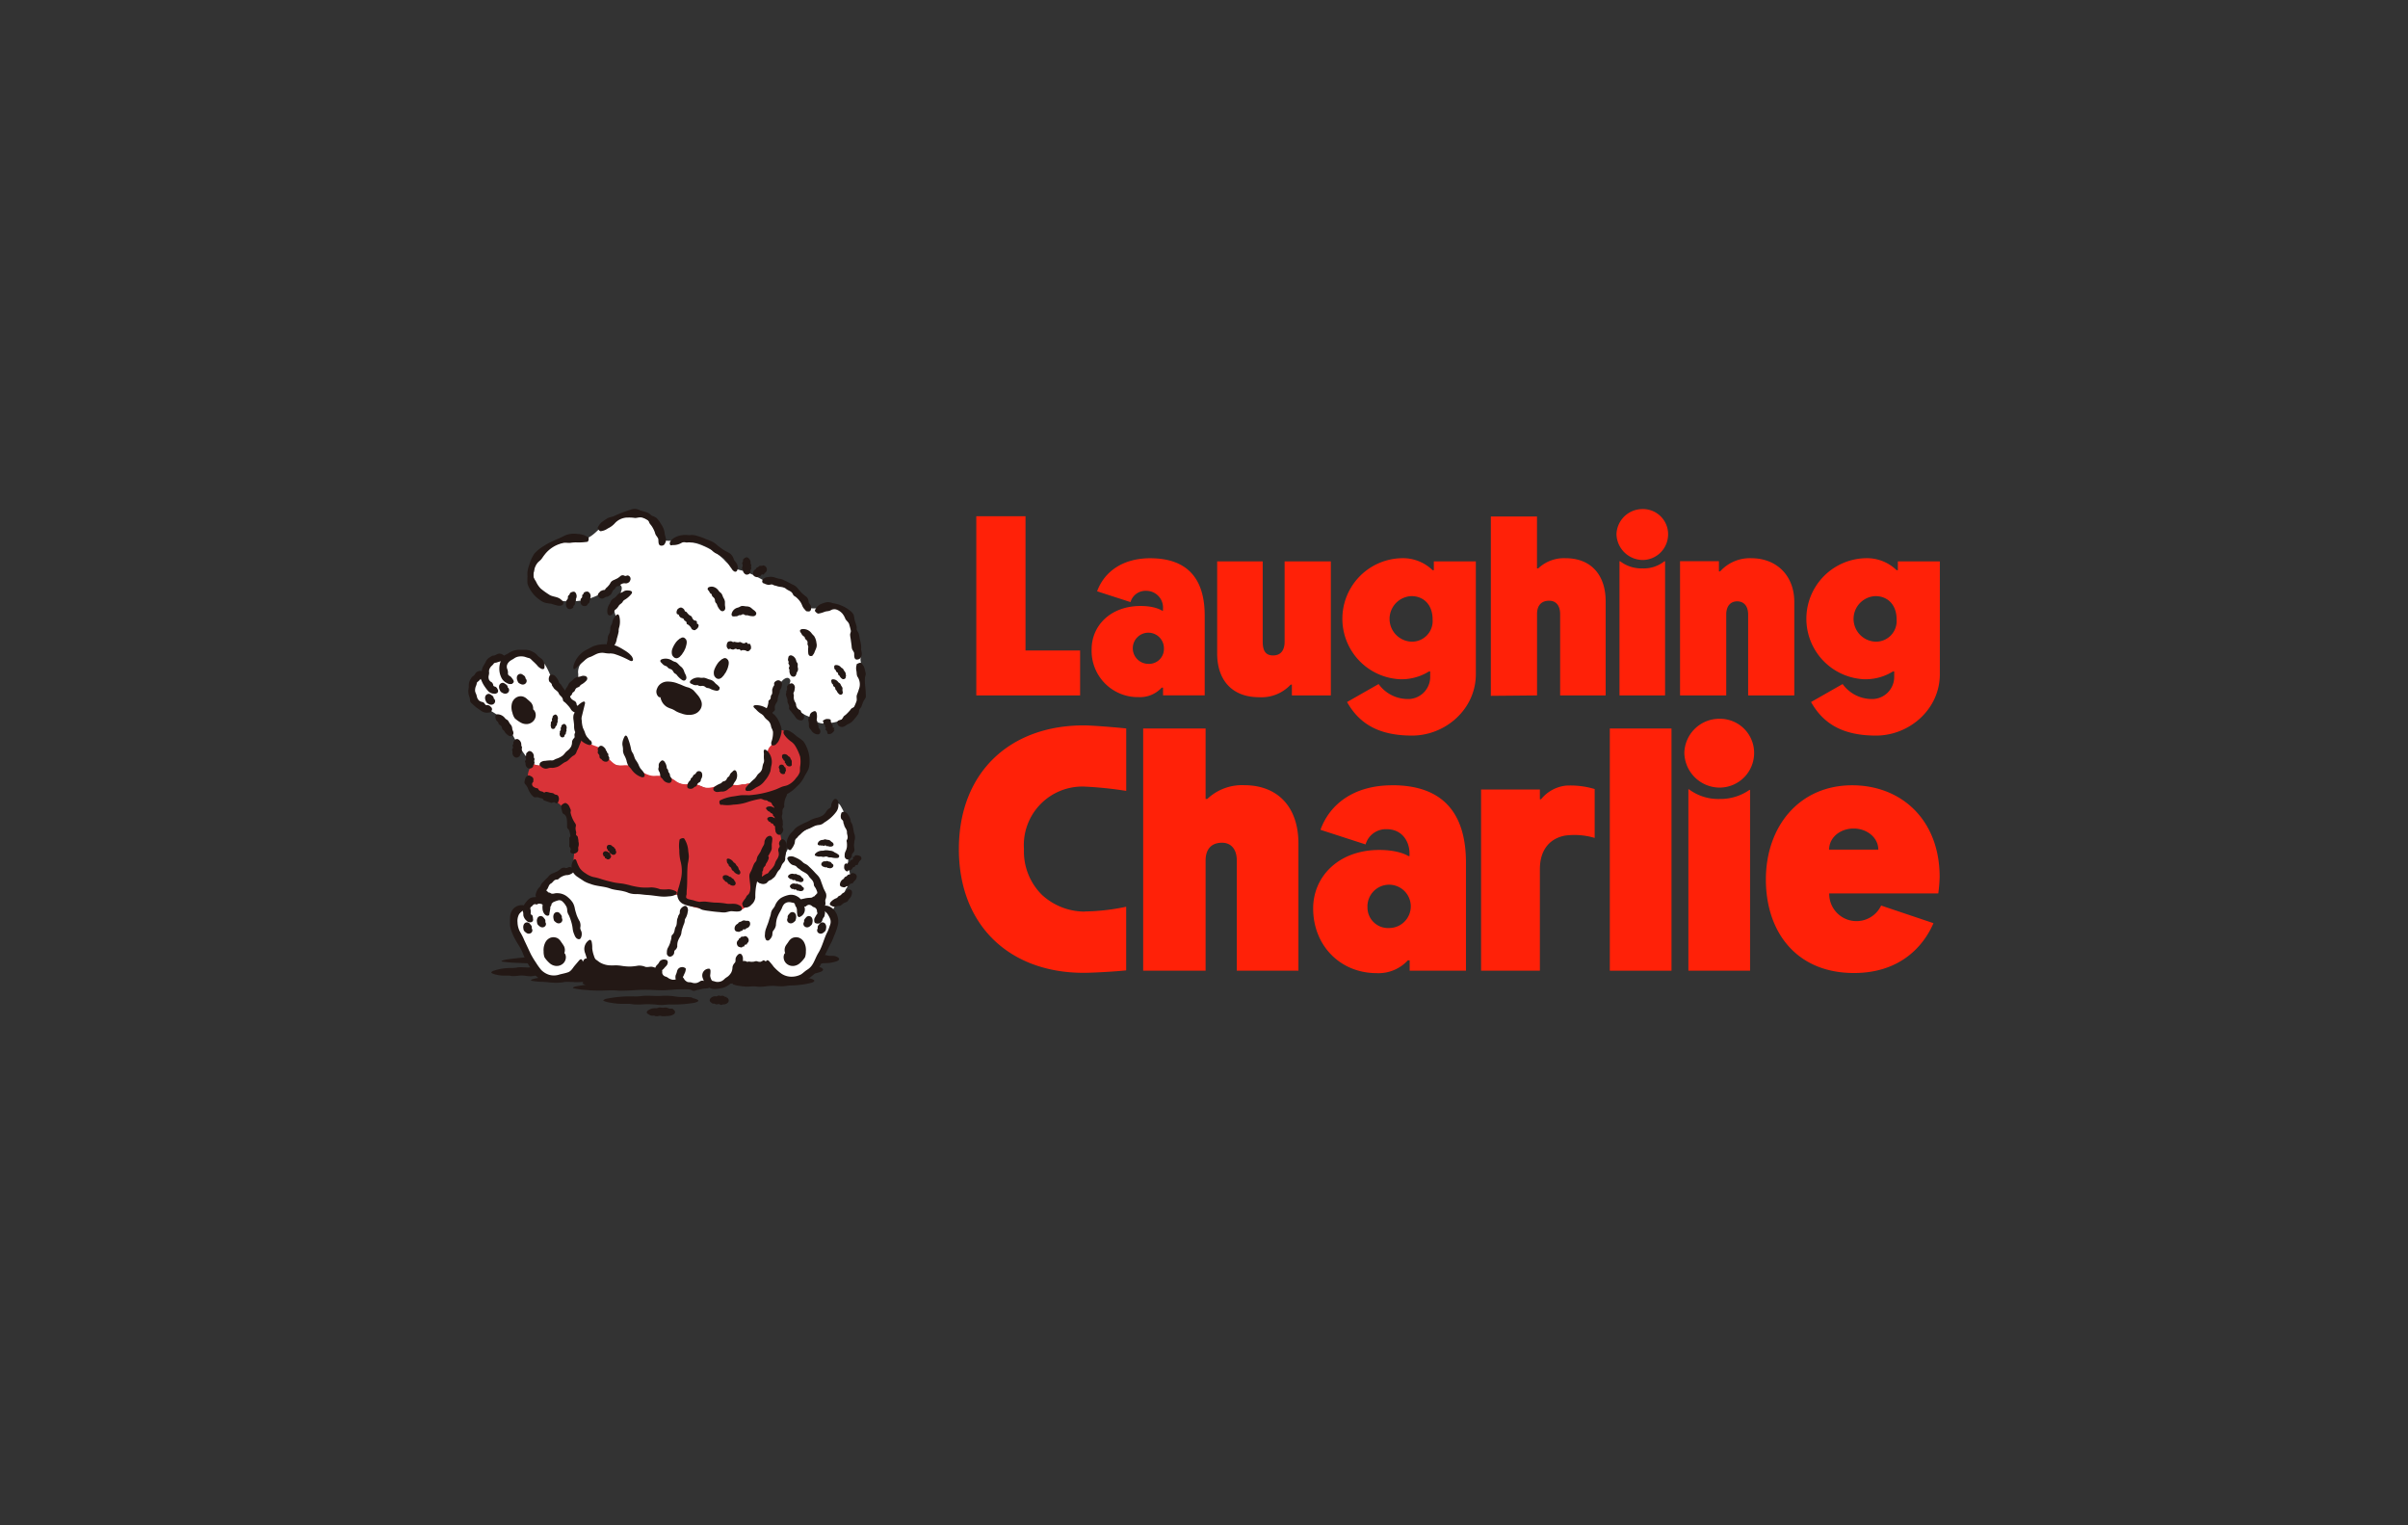 <?xml version="1.0" encoding="UTF-8"?>
<svg xmlns="http://www.w3.org/2000/svg" xmlns:xlink="http://www.w3.org/1999/xlink" id="图层_1" data-name="图层 1" viewBox="0 0 510.24 323.15">
  <rect x="0" y="0" width="510.24" height="323.15" fill="#333333" stroke="none"/>
  <defs>
    <clipPath id="clip-path">
      <rect x="99.21" y="107.85" width="84.27" height="107.45" style="fill:none"></rect>
    </clipPath>
  </defs>
  <title>Laughing Charlie</title>
  <g style="clip-path:url(#clip-path)">
    <path d="M117.2,206.22c.33-.1.58-.26.62-.44s-.4-.46-.9-.56a7.52,7.52,0,0,0-.83-.09h-.79c-.51,0-1-.14-1.47-.18a10,10,0,0,0-1.55,0c-.84.07-1.72-.1-2.56,0a6.57,6.57,0,0,1-1.19.13,11.63,11.63,0,0,0-3.91.57c-.28.09-.62.31-.47.48a3.13,3.13,0,0,0,1.11.38,5.28,5.28,0,0,0,1.52.18c.34,0,.68,0,1,0s.44.07.67.1a7.76,7.76,0,0,0,1.36-.08,6.17,6.17,0,0,1,1.36,0,9,9,0,0,0,1.27.12c.46,0,.86-.15,1.33-.16a12.49,12.49,0,0,0,3.43-.44Z" style="fill:#231815"></path>
    <path d="M146.69,211.33a11.71,11.71,0,0,0-1.23-.11l-1.15,0c-.74,0-1.41-.16-2.15-.22s-1.53-.06-2.28,0c-1.24.06-2.52-.14-3.75,0a12.62,12.62,0,0,1-1.76.1,25.56,25.56,0,0,0-5.76.47c-.41.09-.93.29-.71.47a6.31,6.31,0,0,0,1.62.41,12.45,12.45,0,0,0,2.22.22c.5,0,1,0,1.5,0,.33,0,.63.09,1,.11a13.15,13.15,0,0,0,2,0,14.83,14.83,0,0,1,2,0c.61,0,1.23.15,1.88.14s1.26-.12,1.94-.11a27,27,0,0,0,5-.35c.48-.1.86-.25.91-.43s-.56-.47-1.3-.58Z" style="fill:#231815"></path>
    <path d="M153.93,211.2a.85.85,0,0,0-.22,0c-.15,0-.29-.17-.43-.22a.81.81,0,0,0-.46,0c-.25.05-.5-.15-.75,0s-.23.12-.36.09a1.33,1.33,0,0,0-1.17.46.57.57,0,0,0-.16.46.79.79,0,0,0,.32.41.62.62,0,0,0,.44.23c.1,0,.21,0,.3,0a2.12,2.12,0,0,0,.2.12.56.56,0,0,0,.4,0,.64.64,0,0,1,.41,0c.12.06.24.16.37.15s.26-.12.39-.11a1.33,1.33,0,0,0,1-.35.64.64,0,0,0,.2-.42.7.7,0,0,0-.25-.59.74.74,0,0,0-.24-.11Z" style="fill:#231815"></path>
    <path d="M142.65,213.78a1.12,1.12,0,0,0-.36-.09,2,2,0,0,0-.34,0c-.22,0-.42-.16-.65-.2a1.68,1.68,0,0,0-.67,0c-.38.06-.76-.13-1.12,0a1.2,1.2,0,0,1-.53.11,2.53,2.53,0,0,0-1.71.5c-.12.09-.27.3-.21.47s.33.3.49.4a1.21,1.21,0,0,0,.66.22,1.3,1.3,0,0,1,.44,0,2.49,2.49,0,0,1,.29.11,1.17,1.17,0,0,0,.59-.05,1.11,1.11,0,0,1,.6,0,2.27,2.27,0,0,0,.56.13c.19,0,.38-.13.58-.13a2.67,2.67,0,0,0,1.51-.37.6.6,0,0,0,.26-.44.63.63,0,0,0-.39-.57Z" style="fill:#231815"></path>
    <path d="M173.71,204.92a5,5,0,0,0-.69-.07h-.64c-.41,0-.79-.11-1.21-.14a6,6,0,0,0-1.27,0c-.68.09-1.41-.06-2.08.09a4.57,4.57,0,0,1-1,.16,8.55,8.55,0,0,0-1.43.14h-.56c-.15,0-.28,0-.42,0,.46-.09.89-.18,1.3-.29s.78-.31.81-.49-.55-.43-1.24-.49a10.51,10.51,0,0,0-1.13,0c-.35,0-.71,0-1.06,0-.69,0-1.31-.07-2-.07a16.44,16.44,0,0,0-2.1.13c-1.14.14-2.33,0-3.45.22a11.77,11.77,0,0,1-1.61.23,22.46,22.46,0,0,0-4.38.61l-.34,0-1.13,0c-.73,0-1.4-.12-2.13-.16a18.94,18.94,0,0,0-2.26,0c-1.23.08-2.49-.09-3.7.06a12.14,12.14,0,0,1-1.74.14c-.73,0-1.46,0-2.19.08a1.57,1.57,0,0,0-1-.41h-.34c.31-.12.55-.27.57-.44a.23.23,0,0,0-.09-.2c.88,0,1.74-.06,2.68,0,3.89,0,7.92.06,11.24-.14a4.68,4.68,0,0,0,2.05-.37c.16-.24-1.24-.51-2.88-.66-.87-.08-1.79-.13-2.74-.17l-2.56-.09c-1.66,0-3.15-.22-4.81-.28s-3.4-.1-5.1-.07c-2.78,0-5.64-.14-8.38,0-1.34.07-2.49.16-3.93.16a102.88,102.88,0,0,0-12.84.79c-.92.12-2,.37-1.56.53A29.55,29.55,0,0,0,110,204c1.45.09,3.24.12,5,.09,1.12,0,2.22-.1,3.32-.08l2.19.08c1,0,2,0,3,0a12.43,12.43,0,0,0-2.52.56c-.3.1-.67.33-.5.49a3.48,3.48,0,0,0,1.21.35h0c-.25.06-.5.13-.73.21s-.7.33-.52.49a2.44,2.44,0,0,0,1,.29,51.12,51.12,0,0,0-7.86.78c-.6.11-1.33.35-1,.51A12.22,12.22,0,0,0,115,208a23.82,23.82,0,0,0,3.22.1c.73,0,1.44-.1,2.16-.08.49,0,.93,0,1.42.06a16.61,16.61,0,0,0,1.87-.08c-.17.1-.29.24-.2.35a1.35,1.35,0,0,0,.67.3c-.54.06-1.06.14-1.55.22-.65.1-1.45.32-1.11.49a14.91,14.91,0,0,0,2.56.36,28,28,0,0,0,3.52.14c.79,0,1.56-.07,2.35-.05.52,0,1,.07,1.54.08,1,0,2.11-.05,3.14-.12s2.09-.09,3.14-.06,1.95.11,3,.08,2-.16,3.07-.19a62.81,62.81,0,0,0,7.94-.53c.75-.11,1.36-.28,1.43-.45s-.9-.46-2.06-.54c-.5,0-1-.05-1.57-.06.19-.09.33-.2.35-.32a.29.29,0,0,0-.13-.24c.71,0,1.42-.05,2.13-.1-.29.1-.62.31-.47.47a3.76,3.76,0,0,0,1.21.37,6.59,6.59,0,0,0,1.65.17c.33,0,.66,0,1,0a.12.12,0,0,0,0,.14,4.26,4.26,0,0,0,1.4.35,9.09,9.09,0,0,0,1.93.16c.43,0,.85-.08,1.28-.05s.56.06.85.08a10.89,10.89,0,0,0,1.72-.11,9.86,9.86,0,0,1,1.72-.07,14.23,14.23,0,0,0,1.61.08c.58,0,1.09-.16,1.68-.17a19.42,19.42,0,0,0,4.32-.53c.42-.11.74-.28.77-.45s-.5-.46-1.14-.54c-.34,0-.69-.05-1.06-.06h-1c-.25,0-.5,0-.73-.05a.56.56,0,0,0,.26-.4.51.51,0,0,0-.07-.24H169a6.11,6.11,0,0,0,1.05.08c.37,0,.69-.16,1.07-.19a8.09,8.09,0,0,0,2.79-.52c.26-.11.47-.28.49-.45s-.34-.46-.75-.54Z" style="fill:#231815"></path>
    <path d="M177.11,202.59a3.29,3.29,0,0,0-.64-.09c-.2,0-.41,0-.61,0-.39,0-.75-.15-1.14-.19a5.35,5.35,0,0,0-1.2,0c-.66.06-1.34-.11-2,0a4.08,4.08,0,0,1-.93.12,7.06,7.06,0,0,0-3,.53c-.22.09-.49.3-.38.48s.59.29.86.39a3.25,3.25,0,0,0,1.18.2,5.23,5.23,0,0,1,.79,0c.18,0,.34.08.52.1a3.67,3.67,0,0,0,1.05-.07,3.77,3.77,0,0,1,1.06,0,4.15,4.15,0,0,0,1,.12c.34,0,.66-.13,1-.13a7.65,7.65,0,0,0,2.66-.41c.25-.11.46-.26.48-.44s-.31-.47-.7-.57Z" style="fill:#231815"></path>
    <path d="M179.87,179.19a1.62,1.62,0,0,0,0-.2,13.09,13.09,0,0,0-1.76-8.27c-.16-.28-.41-.57-.72-.54s-.54.58-.66,1a4.65,4.65,0,0,1-2,2.37,27.87,27.87,0,0,1-3.34,2,11,11,0,0,0-2.78,1.74,9,9,0,0,0-1.65,2.54c-1.27,2.55-2.64,5.29-5.14,6.69-.68.39-1.38-1.26-1.83-.62s-.55,3.48-.83,4.25A8,8,0,0,1,157,192.8a6.07,6.07,0,0,0-2.91-.49,33.63,33.63,0,0,1-7-1,4.42,4.42,0,0,1-1.52-.52c-.34-.22-.62-.51-1-.75a6.66,6.66,0,0,0-3.51-.84,78.42,78.42,0,0,1-15.37-2.46,3.64,3.64,0,0,1-1.92-1.07c-.36-.42-.59-.88-1.13-1.09-1.42-.54-3.14.22-4.35.91-1.61.93-3.27,2.06-3.91,3.78-.2.51-.33,1.11-.79,1.41-.27.17-.61.21-.87.38-.48.32-.64,1-1.17,1.22a3.28,3.28,0,0,1-.89.09,2.1,2.1,0,0,0-1.69,1.85,5.69,5.69,0,0,0,.42,2.63,50.27,50.27,0,0,0,2.62,6.2,9.27,9.27,0,0,0,2.81,3.69,5.87,5.87,0,0,0,7.43-1.15,13.34,13.34,0,0,0,1.36-2.06.91.91,0,0,1,.39-.43c.29-.12.61.09.87.27,3.32,2.33,7.72,2.14,11.79,2.15a4.3,4.3,0,0,1,1.82.28c1,.44,1.5,1.5,2.42,2,1.3.74,2.94.22,4.43.39a17.22,17.22,0,0,0,1.89.28c1,0,1.89-.51,2.85-.43.56.05,1.09.28,1.64.38a4.62,4.62,0,0,0,4.49-2.37,7.61,7.61,0,0,0,.8-1.89,5.53,5.53,0,0,0,2.4.09,6.11,6.11,0,0,1,3.45.09A3.53,3.53,0,0,1,164.5,206a5.37,5.37,0,0,0,.5.95,2.83,2.83,0,0,0,2.72.77,8,8,0,0,0,4.79-2.89,17.87,17.87,0,0,0,2.78-4.95,11,11,0,0,0,1-3.72,11.5,11.5,0,0,1,.12-3.16,6.67,6.67,0,0,1,1.23-2,12.77,12.77,0,0,0,1.62-2.67,4.58,4.58,0,0,0,.9-2.7,16.66,16.66,0,0,0-.39-2c-.23-1.47.26-3,.13-4.47Z" style="fill:#fff"></path>
    <path d="M112.43,161.65a7.85,7.85,0,0,0,1.59.56c.51.22.4-.57,1-.66l2.41-.38c1.72-.28,3.66-.68,4.59-2.15a6.18,6.18,0,0,0,.63-3.36c0-.85,0-1.72,0-2.58.18.28.38.56.57.84a6.4,6.4,0,0,0,1.33,2.76,1.85,1.85,0,0,0,.21.69,1.51,1.51,0,0,0,.47.47,2.67,2.67,0,0,0,1.26.43c1.64,1.14,1.86,3.21,4.08,3.83,1.1.3,2.3.18,3.39.49,1.88.54,3.42,2.33,5.37,2.16a7.64,7.64,0,0,1,1.89-.23,5,5,0,0,1,1.82,1,5,5,0,0,0,2.95.8,6.76,6.76,0,0,1,.9,0c.22,0,.46,0,.7.06l0,0h.17a3.05,3.05,0,0,1,.74.16,5.49,5.49,0,0,0,1.62.57,7.58,7.58,0,0,0,1.33-.24c.88-.15,1.8.15,2.67,0a12.06,12.06,0,0,1,1.42-.41c.33,0,.66,0,1,0a1.19,1.19,0,0,0,.6-.2,7,7,0,0,0,2.54-.39,5.33,5.33,0,0,0,2.8-4.18c.22-1.24.25-2.62,1.09-3.57a6.88,6.88,0,0,0,.95-1,2.5,2.5,0,0,0,.27-1.21,7.15,7.15,0,0,0-.87-3.47,4.06,4.06,0,0,1-.65-3.32c.13-.42.4-.78.56-1.19a2.7,2.7,0,0,0,.16-1.23,11,11,0,0,1,1.87-2.59c.39-.38,1.05-.72,1.41-.31s.14.65.06,1c-.56,2.35.47,4.1,2.16,5.83a4.17,4.17,0,0,0,1.2.89c.35.17.74.28,1.07.48s.68.58,1.05.83a4.71,4.71,0,0,0,3.46.29,7.71,7.71,0,0,0,1.7-.43,5.81,5.81,0,0,0,1.31-.86,10.59,10.59,0,0,0,3.42-10.16,11.54,11.54,0,0,1-.37-1.93,6.34,6.34,0,0,0-.09-1.85,10.23,10.23,0,0,0-.68-1.2,7.43,7.43,0,0,1-.51-2,13.14,13.14,0,0,0-.92-3.1,6.91,6.91,0,0,0-1.36-2.13,3.49,3.49,0,0,0-2.27-1.09,4.65,4.65,0,0,0-1.43.19,5.78,5.78,0,0,0-1.21.42,5.25,5.25,0,0,0-.88-.09,6.27,6.27,0,0,1-1.37-.07c-1.35-.32-2-1.82-2.9-2.83-1.72-1.84-4.55-2-6.86-3a35.85,35.85,0,0,0-4.11-2,12.9,12.9,0,0,1-2.07-.57,8.4,8.4,0,0,1-2.28-1.89,14.44,14.44,0,0,0-10.93-4,4.28,4.28,0,0,1-1.89-.12c-1.07-.44-1.42-1.73-2-2.73a6,6,0,0,0-4.8-2.79,7.86,7.86,0,0,0-5.34,1.83c-1.48,1.19-2.64,2.88-4.46,3.48a12.25,12.25,0,0,1-2.78.37c-2.94.28-5.93,1.69-7.37,4.25s-.8,6.3,1.79,7.7a8.67,8.67,0,0,0,3.45.8,16.62,16.62,0,0,0,4.83-.21,16.15,16.15,0,0,0,5.46-2.59c.69-.45,1.9-1.29,2.34-.24.29.71-.56,2.08-.92,2.69a5.63,5.63,0,0,0-.6,1.07,4.56,4.56,0,0,0,.24,2.27c.44,2.18-.57,4.42-.77,6.62a2.6,2.6,0,0,1-1,.69,14.36,14.36,0,0,1-2.15.53c-2,.51-4,2.21-4,4.3a3.66,3.66,0,0,1-.1,1.55c-.09.22-.26.42-.36.64a1.21,1.21,0,0,0,0,.14,2.87,2.87,0,0,0-1.32,1.72,4.65,4.65,0,0,0,.49,2.23c.05.17.09.35.14.53-.33-.35-.68-.68-1-1a18.68,18.68,0,0,1-3.75-5.24,15.22,15.22,0,0,0-1-2.05,5.44,5.44,0,0,0-3.57-2.3,5.52,5.52,0,0,0-4.15,1,.78.78,0,0,1-.34.17,1.23,1.23,0,0,1-.32-.07,3,3,0,0,0-2.77.45,3.1,3.1,0,0,0-1,1.28c-.16.43-.16.83-.54,1.12s-.87.34-1.25.6a3.5,3.5,0,0,0-1.23,4.43,6.05,6.05,0,0,0,2.68,2.49,16.56,16.56,0,0,1,3.17,2c1.59,1.43,2.23,3.61,3.4,5.39a28,28,0,0,0,3,4.22Z" style="fill:#fff"></path>
    <path d="M170.78,159.86a5.42,5.42,0,0,0-1-1.65,12.24,12.24,0,0,0-3.63-3.32,1.32,1.32,0,0,0-1-.2,1.13,1.13,0,0,0-.65.91,6.42,6.42,0,0,1-.19,1.15c-.28.74-1.07,1.16-1.46,1.84a4.61,4.61,0,0,0-.35,2.34,4.87,4.87,0,0,1-1.59,3.8c-.41.32-.89.55-1.31.84a2.67,2.67,0,0,0-.36.31,3.7,3.7,0,0,1-.48.09c-.19,0-.39,0-.59.08l-.3.11h-.36c-.47,0-.93.17-1.4.19a6.26,6.26,0,0,0-1.62,0,2.81,2.81,0,0,0-.6.3,4.47,4.47,0,0,0-.63-.16c-1.24-.18-2.49.58-3.72.38-.89-.15-1.67-.77-2.57-.79a9.17,9.17,0,0,0-1.48.07,3.41,3.41,0,0,1-2.32-.7,6.31,6.31,0,0,0-1.69-.87,10.19,10.19,0,0,0-2.87-.2c-1.37,0-2.45-.83-3.66-1.41a2.23,2.23,0,0,0-.68-.53,4.66,4.66,0,0,0-2.17-.3,10.59,10.59,0,0,1-1.26,0l-.25-.09c-.94-.42-1.52-1.41-2.42-1.89l-.18-.08a5.07,5.07,0,0,0-.33-1c-.61-1.1-2.34-1-3.2-1.93-.28-.3-.44-.7-.75-1s-.86-.37-1.1,0a1.63,1.63,0,0,0-.13.39,6.17,6.17,0,0,1-2.71,3.9,21.5,21.5,0,0,0-2.93,1.2,14.49,14.49,0,0,1-1.73.5l-.06,0a5.34,5.34,0,0,0-.8,0,2.67,2.67,0,0,1-1.08-.21.76.76,0,0,0-.32-.08.34.34,0,0,0-.27.16.94.94,0,0,0-.15.28c-.06.16-.1.32-.15.48a4,4,0,0,0,1,4.95,13.43,13.43,0,0,0,3,1.29,9.16,9.16,0,0,1,5.65,8c0,1.39-.23,2.78-.3,4.18a5.22,5.22,0,0,0,4.06,6,13.22,13.22,0,0,0,5,.58l.07,0a13.55,13.55,0,0,0,2.81.85c3.28.28,6,1,9.26.91.6,0,1.35,0,1.57.57.08.23.05.48.13.7a1.28,1.28,0,0,0,.55.58,9.58,9.58,0,0,0,5.79,1.07l5.41.39a1.79,1.79,0,0,0,1.28-.35,3.56,3.56,0,0,0,1.6-2.85,16.16,16.16,0,0,1,.68-3.72c.29.05.31.47.51.67s.6.16.9.06a6.94,6.94,0,0,0,4.51-5.66c.22-2.05-.5-4.08-.71-6.14a12.44,12.44,0,0,1,.41-4.74,2.59,2.59,0,0,0,.17-1.28v0a9.51,9.51,0,0,1,1.76-1.77,9.11,9.11,0,0,0,2.94-3.18,6.82,6.82,0,0,0,.4-1.6,5.2,5.2,0,0,0,0-2.42Z" style="fill:#d93338"></path>
    <path d="M129.78,130.09a.73.73,0,0,1-.7.28.59.59,0,0,1-.36-.43,2.66,2.66,0,0,1,.45-2c.14-.23.19-.5.35-.72a1.88,1.88,0,0,1,.6-.49,3.08,3.08,0,0,0,.59-.55,1.75,1.75,0,0,1,.61-.54c.13-.06.27-.06.4-.11a4,4,0,0,0,.53-.3,1.61,1.61,0,0,1,.91-.13c.23,0,.58.07.71.24s0,.41-.12.54a5.34,5.34,0,0,1-1.47,1.24,1,1,0,0,0-.36.43c-.2.32-.62.46-.82.81a3.28,3.28,0,0,1-.42.56c-.16.16-.39.28-.51.49s-.11.21-.18.32a1.19,1.19,0,0,1-.22.33Z" style="fill:#231815"></path>
    <path d="M129.67,138c-.18.27-.47.48-.72.39a.61.61,0,0,1-.35-.48,4.78,4.78,0,0,1,.12-2.15,7.78,7.78,0,0,0,.07-.82,3.17,3.17,0,0,1,.32-.73,2.35,2.35,0,0,0,.2-.82,2.08,2.08,0,0,1,.13-.82c.07-.13.15-.24.21-.37a4.18,4.18,0,0,0,.15-.61,2.13,2.13,0,0,1,.44-.86c.17-.18.35-.5.58-.56s.36.22.41.4a4.52,4.52,0,0,1-.07,2.47,2.39,2.39,0,0,0-.07.75,12.12,12.12,0,0,1-.39,1.52,3.37,3.37,0,0,1-.25.93c-.12.29-.33.53-.42.82l-.14.46a1.87,1.87,0,0,1-.23.47Z" style="fill:#231815"></path>
    <path d="M133.74,138.88c.37.47.51,1,.27,1.12s-.46,0-.77-.16a18.36,18.36,0,0,0-3.13-1.31,5.4,5.4,0,0,0-1.26-.1c-.42,0-.81-.13-1.22-.13a3,3,0,0,0-1.27.27c-.39.18-.77.4-1.17.57a3.85,3.85,0,0,0-.61.24,4,4,0,0,0-.77.6c-.39.34-.79.69-1.16,1s-.68.68-.94.75-.26-.37-.18-.7a5.47,5.47,0,0,1,2.92-3.46c.47-.23.84-.46,1.3-.67a7.21,7.21,0,0,1,3.1-.38,5.28,5.28,0,0,1,1.85.35,12.4,12.4,0,0,1,1.56.86,7.32,7.32,0,0,1,.77.51,3.54,3.54,0,0,1,.71.68Z" style="fill:#231815"></path>
    <path d="M123.87,143.2a.6.6,0,0,1,.57.47.74.74,0,0,1-.17.5,4.13,4.13,0,0,1-1.16.9c-.16.1-.22.28-.36.4a2.34,2.34,0,0,1-.48.22.87.87,0,0,0-.37.39,1.29,1.29,0,0,1-.27.47,1.75,1.75,0,0,0-.25.16.94.94,0,0,0-.18.36,1.34,1.34,0,0,1-.42.47c-.14.1-.27.31-.48.38s-.4-.11-.47-.28a2.07,2.07,0,0,1,.34-2.1,3.41,3.41,0,0,0,.31-.6c.21-.44.69-.63,1-1a1.89,1.89,0,0,1,.72-.46c.26-.1.55-.08.8-.17a3,3,0,0,1,.4-.12A1.14,1.14,0,0,1,123.87,143.2Z" style="fill:#231815"></path>
    <path d="M125.13,156.83c.21.29.38.64.21.85a.62.62,0,0,1-.66.11,3.78,3.78,0,0,1-2.25-1.86,6.42,6.42,0,0,1-.62-1,3.1,3.1,0,0,1-.16-1.12c0-.4-.07-.78-.11-1.18a3,3,0,0,1,0-1.19c.07-.19.17-.36.25-.54s.17-.56.28-.82a2.58,2.58,0,0,1,.82-1c.25-.18.64-.48.89-.44s.19.39.13.6l-.64,2.61a1.69,1.69,0,0,0,0,.78,6.13,6.13,0,0,0,.25,1.58c.14.3.28.6.4.91a3.44,3.44,0,0,0,.4.9,4.23,4.23,0,0,0,.34.4l.37.44Z" style="fill:#231815"></path>
    <path d="M129.1,160.48a.86.86,0,0,1-.16.61.62.62,0,0,1-.39.28,1.11,1.11,0,0,1-1.07-.47c-.1-.12-.28-.17-.36-.29a.73.73,0,0,1-.09-.44.78.78,0,0,0-.19-.41.55.55,0,0,1-.19-.41,2.1,2.1,0,0,1,.06-.24,1,1,0,0,0-.06-.33.67.67,0,0,1,.21-.5.76.76,0,0,1,.44-.29.86.86,0,0,1,.49.16c.36.3.57.52.58.78,0,.09.1.14.18.19s0,.32.2.43a.38.38,0,0,1,.15.25c0,.1,0,.26,0,.36a.64.64,0,0,1,.1.13.4.4,0,0,1,.07.2Z" style="fill:#231815"></path>
    <path d="M136.4,163.71c.19.28.28.66.1.85a.66.66,0,0,1-.64.06,4.33,4.33,0,0,1-2.09-1.66c-.21-.3-.49-.5-.67-.81a3.73,3.73,0,0,1-.34-1,5.3,5.3,0,0,0-.4-1,2.71,2.71,0,0,1-.35-1c0-.18,0-.35,0-.54a6.5,6.5,0,0,0-.12-.77,2.67,2.67,0,0,1,.17-1.18c.11-.27.26-.7.46-.8s.39.19.47.39a13,13,0,0,1,.75,2.56,1.89,1.89,0,0,0,.33.72c.29.46.33,1.05.66,1.51a6.84,6.84,0,0,1,.53.86,5.11,5.11,0,0,0,.43.88l.34.4a2.66,2.66,0,0,1,.35.46Z" style="fill:#231815"></path>
    <path d="M142.31,165a.81.81,0,0,1-.1.66.58.58,0,0,1-.46.22,1.68,1.68,0,0,1-1.33-.81c-.12-.18-.31-.27-.43-.45a1.48,1.48,0,0,1-.12-.59,1.67,1.67,0,0,0-.19-.57,1.15,1.15,0,0,1-.19-.6,2.81,2.81,0,0,0,.08-.31,2.26,2.26,0,0,0,0-.45,1,1,0,0,1,.28-.65c.13-.14.3-.35.51-.36a.66.66,0,0,1,.45.29,2.52,2.52,0,0,1,.47,1.27.5.5,0,0,0,.18.32c.18.19.08.5.26.7a1,1,0,0,1,.22.4,1.47,1.47,0,0,0,.11.48,1.59,1.59,0,0,1,.15.21.92.92,0,0,1,.13.24Z" style="fill:#231815"></path>
    <path d="M147.69,163.49a.79.79,0,0,1,.67-.07.65.65,0,0,1,.36.33,1.47,1.47,0,0,1-.15,1.29c-.08.14-.06.33-.14.48s-.26.22-.39.31a.88.88,0,0,0-.32.39.81.81,0,0,1-.29.41c-.09,0-.18.05-.26.09s-.18.17-.29.25a1.12,1.12,0,0,1-1.12,0,.62.62,0,0,1-.13-.49,1.65,1.65,0,0,1,.57-1.11.48.48,0,0,0,.15-.32c.06-.25.36-.31.44-.54a.88.88,0,0,1,.24-.36c.11-.09.3-.14.38-.27a2,2,0,0,1,.12-.19.55.55,0,0,1,.19-.18Z" style="fill:#231815"></path>
    <path d="M151.62,167.7a.6.6,0,0,1-.48-.58.69.69,0,0,1,.28-.45,5.28,5.28,0,0,1,1.29-.7c.17-.07.26-.25.4-.35a2.48,2.48,0,0,1,.48-.17.76.76,0,0,0,.38-.37,1.34,1.34,0,0,1,.29-.45c.07-.06.17-.1.23-.16s.12-.24.18-.37a1.35,1.35,0,0,1,.42-.51c.15-.12.3-.35.51-.4s.39.14.45.31a2.16,2.16,0,0,1-.35,2.15,3.13,3.13,0,0,0-.34.62c-.25.46-.78.65-1.16,1a1.91,1.91,0,0,1-.82.4c-.29.07-.59,0-.86.07l-.44.05a1.48,1.48,0,0,1-.47-.05Z" style="fill:#231815"></path>
    <path d="M158.88,167.51c-.4.12-.81.09-.91-.15a.72.72,0,0,1,.18-.63,13.46,13.46,0,0,1,1.81-1.81,6.23,6.23,0,0,0,.54-.76c.19-.24.43-.4.62-.61a1.72,1.72,0,0,0,.4-.81,5.06,5.06,0,0,1,.18-.86c.05-.14.13-.27.17-.42a2,2,0,0,0,0-.65,6.81,6.81,0,0,1,0-1c0-.26-.09-.64,0-.87s.42-.1.63.06a3.31,3.31,0,0,1,.93,3.28c-.08.39-.11.7-.18,1.08a5.81,5.81,0,0,1-1.17,2,4.12,4.12,0,0,1-1,1c-.36.26-.74.38-1.09.62-.18.12-.36.24-.54.34a3.47,3.47,0,0,1-.63.28Z" style="fill:#231815"></path>
    <path d="M164.47,157.67c-.4.32-.87.34-1,.11a1,1,0,0,1,0-.64,5.66,5.66,0,0,0,.32-2.12,3.07,3.07,0,0,0-.3-.78c-.11-.25-.12-.54-.23-.82a2,2,0,0,0-.54-.78,4.38,4.38,0,0,1-.7-.66,3.69,3.69,0,0,0-.29-.4,2.83,2.83,0,0,0-.59-.44,4.66,4.66,0,0,1-.85-.73c-.19-.22-.57-.47-.63-.7s.29-.33.54-.33a4.41,4.41,0,0,1,3.11,1.38,8.93,8.93,0,0,0,.82.7,5.73,5.73,0,0,1,1.18,2,3.1,3.1,0,0,1,.3,1.48,5,5,0,0,1-.35,1.4,4.23,4.23,0,0,1-.3.69,2.27,2.27,0,0,1-.53.62Z" style="fill:#231815"></path>
    <path d="M127.28,112.54a3.22,3.22,0,0,0,1.52-.59,4.71,4.71,0,0,0,1.4-1,3.67,3.67,0,0,1,2.86-1.3,8,8,0,0,1,1.49.09c.48,0,1-.23,1.51-.08a5,5,0,0,1,1.23.55c.21.14.24.5.38.7s.31.38.45.59a6.36,6.36,0,0,1,.63,1.25,3.52,3.52,0,0,0,.22.62,4.51,4.51,0,0,1,.48.72c.16.35-.14,1.56.72,1.51.58,0,.68-.36.83-.65.34-.67-.15-1.4-.17-2.07a4.12,4.12,0,0,0-.72-1.78,6.1,6.1,0,0,0-1-1.36,3,3,0,0,0-.86-.43c-.34-.15-.58-.48-.92-.64-.58-.27-1.19-.37-1.78-.58a2.15,2.15,0,0,0-1.86-.13,30,30,0,0,0-3.82,1.48,5.18,5.18,0,0,0-1.12.33l-.79.53a3.37,3.37,0,0,0-1.29,1.43C126.55,112,127.06,112.56,127.28,112.54Z" style="fill:#231815"></path>
    <path d="M124.63,113.84a4,4,0,0,0-2.23-.71,5,5,0,0,0-2.61.28c-1.49.8-3.09,1.29-4.52,2.23a9.1,9.1,0,0,0-2,1.6,8,8,0,0,0-1.12,2.44,5.18,5.18,0,0,0-.37,2.48,8.59,8.59,0,0,0,0,1.52,5.14,5.14,0,0,0,.64,1.36,6.87,6.87,0,0,0,1.88,2,4.26,4.26,0,0,0,1.07.62,10.87,10.87,0,0,0,1.44.25,12.55,12.55,0,0,0,1.43.4c.55.08,1,0,1.12-.43s-.34-.73-.66-1c-.72-.52-1.74-.44-2.4-.94a15.19,15.19,0,0,1-1.74-1.26,5.28,5.28,0,0,1-1-1.5,9.23,9.23,0,0,1-.51-.88,2.33,2.33,0,0,1,.09-1.2,3.68,3.68,0,0,1,.81-1.91c.22-.24.51-.44.72-.68s.43-.63.68-.93A6.74,6.74,0,0,1,119.5,115c.48-.06.94.07,1.4,0a8.75,8.75,0,0,1,1.14-.09,13,13,0,0,0,2.39-.12c.27,0,.44-.81.2-1Z" style="fill:#231815"></path>
    <path d="M121.29,128.84a.83.83,0,0,1-.61.21.81.81,0,0,1-.45-.19,1.2,1.2,0,0,1-.26-1.09c0-.14-.06-.28,0-.43s.15-.24.24-.35a.66.66,0,0,0,.13-.4.57.57,0,0,1,.1-.42s.13-.09.18-.14.08-.19.13-.29a.64.64,0,0,1,.42-.3.92.92,0,0,1,.53-.07.69.69,0,0,1,.35.37,1.22,1.22,0,0,1,0,1.12c-.06.1,0,.2,0,.31s-.2.37-.19.59a.65.65,0,0,1-.1.36c-.07.11-.23.2-.27.32a1.33,1.33,0,0,1,0,.19.59.59,0,0,1-.12.2Z" style="fill:#231815"></path>
    <path d="M124.3,128.29a.87.87,0,0,1-.63.09.79.79,0,0,1-.42-.21.92.92,0,0,1-.21-.9c0-.11-.06-.24,0-.35s.15-.19.23-.27a.4.4,0,0,0,.09-.32c0-.12,0-.25.06-.33l.17-.12c.07-.06,0-.16.09-.23a.48.48,0,0,1,.35-.25,1,1,0,0,1,.5-.06.81.81,0,0,1,.4.3,1,1,0,0,1,.16,1c0,.08,0,.18,0,.27s-.18.32-.17.51a.42.42,0,0,1-.11.31c-.07.09-.23.15-.28.26l-.07.16A.5.5,0,0,1,124.3,128.29Z" style="fill:#231815"></path>
    <path d="M133.47,123.08v0a.77.77,0,0,0,.05-.81.73.73,0,0,0-.49-.36c-.25,0-.44.2-.69.07a.8.8,0,0,0-.79,0,5.79,5.79,0,0,1-.71.54l-.71.34a1.6,1.6,0,0,0-.64.41c-.14.19-.23.41-.36.58a4.78,4.78,0,0,1-.59.65.8.8,0,0,0-.3.36c-.06.19-.32.11-.44.16a1.69,1.69,0,0,0-.36.14c-.11,0-.2.08-.45.36a1.22,1.22,0,0,0-.26.33.36.36,0,0,0,0,.34.86.86,0,0,0,1.39.41,1.24,1.24,0,0,1,.52-.18c.22,0,.36-.2.54-.28.55-.32.52-1,.94-1.25.27-.16.33-.5.55-.64a.57.57,0,0,1,.35-.06c.2,0,.25-.14.36-.25a1.77,1.77,0,0,1,.5-.29,1.18,1.18,0,0,1,.65-.06.83.83,0,0,0,.53-.11c.12-.08.26-.08.39-.34Z" style="fill:#231815"></path>
    <path d="M155.45,121l0,0c.36.2.62.18.78-.22a1.63,1.63,0,0,0,0-1.11c-.16-.49-.6-.76-.76-1.23a2.31,2.31,0,0,0-.86-1.23c-.49-.3-1-.5-1.44-.81s-.78-.56-1.16-.87a5.19,5.19,0,0,0-1.11-.79c-.41-.2-.85-.34-1.27-.51a14.36,14.36,0,0,0-2-.72,3.38,3.38,0,0,0-1.34-.15c-.51.06-1.07-.11-1.6,0a4.46,4.46,0,0,0-1.58.45c-.47.23-1.1.67-1.18,1.22a.46.46,0,0,0,.12.44c.15.12.29.06.42,0a3.37,3.37,0,0,0,2-.49,1.24,1.24,0,0,1,.76-.08c.28.07.58,0,.86,0,.82.13,1.83-.07,2.65.45.5.33,1.17.47,1.68.83a2.75,2.75,0,0,1,.58.55,2.49,2.49,0,0,0,1,.62,10.76,10.76,0,0,1,1.22.81,4,4,0,0,1,1,1.13,9.93,9.93,0,0,0,.67,1c.18.21.25.48.56.67Z" style="fill:#231815"></path>
    <path d="M159,121.31a.82.82,0,0,1-.51.39.7.7,0,0,1-.48,0,1.13,1.13,0,0,1-.6-.91c0-.13-.16-.24-.18-.38a1,1,0,0,1,.11-.4.58.58,0,0,0,0-.41c-.05-.14-.12-.27-.05-.41s.1-.13.13-.19,0-.2,0-.3a.6.6,0,0,1,.29-.41.9.9,0,0,1,.48-.23.7.7,0,0,1,.46.23,1.17,1.17,0,0,1,.39,1,.41.41,0,0,0,.11.29c.12.19-.06.4,0,.59a.5.5,0,0,1,0,.36c0,.12-.15.25-.14.38a1.34,1.34,0,0,1,0,.2.47.47,0,0,1-.05.22Z" style="fill:#231815"></path>
    <path d="M161.86,119.81a.82.82,0,0,1,.51.39.94.94,0,0,1,.13.44.92.92,0,0,1-.46.77c-.09.06-.1.21-.18.28s-.22,0-.33,0a.35.35,0,0,0-.27.18c-.07.09-.11.21-.24.22h-.19c-.09,0-.13.1-.19.14a.47.47,0,0,1-.42,0,1,1,0,0,1-.46-.21.67.67,0,0,1-.17-.47.93.93,0,0,1,.47-.93c.1,0,.12-.15.17-.25s.37-.16.51-.32a.49.49,0,0,1,.32-.18c.13,0,.3,0,.4,0l.17-.07a.53.53,0,0,1,.22,0Z" style="fill:#231815"></path>
    <path d="M171.08,129.51h0c.39.09.62,0,.74-.33a1.22,1.22,0,0,0,0-.82c-.1-.34-.46-.52-.49-.9a1.52,1.52,0,0,0-.42-1,12.65,12.65,0,0,1-1-.8c-.25-.28-.51-.56-.75-.85a3.23,3.23,0,0,0-.77-.75c-.3-.18-.64-.29-.93-.47-.47-.26-.94-.49-1.43-.71a2.12,2.12,0,0,0-.95-.27,8,8,0,0,1-1.12-.34,2.9,2.9,0,0,0-1.25,0c-.4,0-1.05.25-1.18.75a.47.47,0,0,0,.07.42c.12.16.23.13.33.18a3.05,3.05,0,0,0,.94.3,3.31,3.31,0,0,0,.48-.09.8.8,0,0,1,.56.12c.19.14.44.1.64.19.6.27,1.43.11,2,.6.33.3.83.42,1.16.72a1.58,1.58,0,0,1,.33.48c.1.29.37.38.6.54a5.25,5.25,0,0,1,.74.75,3.63,3.63,0,0,1,.58,1,2.6,2.6,0,0,0,.51.84c.17.16.25.39.58.47Z" style="fill:#231815"></path>
    <path d="M162.4,151.5h0a.77.77,0,0,0,.79.19.82.82,0,0,0,.46-.31c.11-.17-.06-.42.16-.56s.4-.3.4-.53a1.85,1.85,0,0,1,0-.74,2.69,2.69,0,0,1,.27-.6,1.62,1.62,0,0,0,.29-.55,5.8,5.8,0,0,1,.06-.6c.08-.29.18-.58.28-.86a1,1,0,0,0,.12-.55c0-.23.22-.4.28-.6a1.77,1.77,0,0,0,.16-.64.8.8,0,0,0-.59-1,.5.5,0,0,0-.34,0,1.07,1.07,0,0,0-.69.51c-.05.11,0,.24,0,.37a.48.48,0,0,1-.15.37c-.13.11-.1.29-.18.42-.23.4.07,1-.22,1.35s-.12.6-.25.87a1,1,0,0,1-.28.3c-.19.13-.14.33-.15.51a5.32,5.32,0,0,1-.16.69,2.68,2.68,0,0,1-.34.73.92.92,0,0,0-.14.65c0,.16,0,.33.21.52Z" style="fill:#231815"></path>
    <path d="M173.39,130a6.09,6.09,0,0,0,1.33-.38c.44-.17.92-.09,1.32-.34a1.49,1.49,0,0,1,1.36-.08,3.13,3.13,0,0,1,1.11.81,4.2,4.2,0,0,1,.62,1.11c.18.37.67.66.81,1.15s.25.87.34,1.33c.06.28-.15.58-.15.86a5.9,5.9,0,0,0,.11.83l.21,1.53a2.6,2.6,0,0,0,.1.68c.11.27.32.51.42.78s-.18,1.54.69,1.45a.91.91,0,0,0,.82-.62c.34-.62-.1-1.26,0-1.85a5.41,5.41,0,0,0-.24-1.61c-.09-.46-.15-.93-.26-1.37a4.6,4.6,0,0,0-.39-.72c-.14-.29,0-.63-.11-.94-.13-.53-.34-1-.45-1.6a3.77,3.77,0,0,0-.17-.81,2.79,2.79,0,0,0-.65-.76,7.57,7.57,0,0,0-3.73-1.66,3.06,3.06,0,0,0-1.24-.22,5.58,5.58,0,0,0-1,.29,2.47,2.47,0,0,0-1.56,1.45c-.08.23.54.72.73.69Z" style="fill:#231815"></path>
    <path d="M172.26,138.81a.6.6,0,0,1-.76.09.73.73,0,0,1-.23-.47,6.54,6.54,0,0,1,0-1.4c0-.18-.11-.32-.15-.47s0-.32,0-.48a.65.65,0,0,0-.2-.45,1.19,1.19,0,0,1-.34-.37,2.76,2.76,0,0,0-.08-.27c-.05-.12-.19-.17-.3-.25a1.43,1.43,0,0,1-.39-.5c-.08-.17-.28-.34-.3-.56s.21-.35.39-.39a2.15,2.15,0,0,1,2.08.89,5.16,5.16,0,0,0,.5.54,3.29,3.29,0,0,1,.52,1.49,1.91,1.91,0,0,1,0,.95,6.71,6.71,0,0,1-.34.82,2.26,2.26,0,0,1-.17.43,1.24,1.24,0,0,1-.29.39Z" style="fill:#231815"></path>
    <path d="M168.56,143.19a.62.62,0,0,1-.67.13.72.72,0,0,1-.38-.32,1.74,1.74,0,0,1-.23-1.05c0-.14-.1-.25-.13-.37s.08-.24.12-.37a.47.47,0,0,0-.07-.38c-.06-.12-.17-.23-.14-.37a1.6,1.6,0,0,1,.05-.21c0-.11-.07-.18-.1-.27a.78.78,0,0,1,0-.5c.06-.14,0-.35.2-.51a.57.57,0,0,1,.51-.11,1.5,1.5,0,0,1,1,1.16,1.07,1.07,0,0,0,.23.43c.19.3,0,.68.11,1a1.19,1.19,0,0,1,0,.62c-.06.2-.23.36-.27.54s0,.19-.09.29A1.22,1.22,0,0,1,168.56,143.19Z" style="fill:#231815"></path>
    <path d="M170,152.57l0,0a.72.72,0,0,0,.38-.71.94.94,0,0,0-.16-.52c-.12-.15-.41-.09-.45-.34s-.06-.48-.25-.57a1.38,1.38,0,0,1-.59-.4,1.59,1.59,0,0,1-.23-.57,1.69,1.69,0,0,0-.12-.56,2,2,0,0,1-.38-1.34,1.19,1.19,0,0,0-.05-.53c-.1-.21.12-.42.15-.6a3,3,0,0,0,.11-.61.91.91,0,0,0-.19-.77.83.83,0,0,0-.33-.25.5.5,0,0,0-.35,0,1.07,1.07,0,0,0-.75.6,1,1,0,0,0,0,.45.76.76,0,0,1-.13.48c-.11.16,0,.37-.1.55-.13.57.37,1.09.3,1.65,0,.37.25.7.33,1a1.32,1.32,0,0,1,0,.49c0,.26.17.41.33.58s.33.47.54.68.38.53.59.8a1.35,1.35,0,0,0,.68.48c.2,0,.38.16.65,0Z" style="fill:#231815"></path>
    <path d="M173.79,154.68a.85.85,0,0,1-.06.67.57.57,0,0,1-.46.24,1.73,1.73,0,0,1-1.39-.9c-.11-.19-.31-.32-.41-.53a1.48,1.48,0,0,1-.06-.66,3,3,0,0,0-.08-.67,1,1,0,0,1,0-.67c0-.11.12-.2.17-.3s.07-.31.13-.47a1,1,0,0,1,.51-.55c.18-.09.42-.23.61-.16s.27.31.3.44a3.28,3.28,0,0,1,0,1.31c0,.12,0,.22.09.32s0,.45.12.65a1.25,1.25,0,0,1,.17.39c0,.13,0,.33.08.46l.13.19a1.12,1.12,0,0,1,.13.24Z" style="fill:#231815"></path>
    <path d="M176,155.5h0a2,2,0,0,0,.63-.51c.13-.16.19-.26.19-.34s-.23,0-.13-.17.18-.28.07-.3-.29,0-.32-.1a.42.42,0,0,1,0-.25c0-.09.06-.19,0-.24s-.15-.09-.18-.15a.8.8,0,0,1-.09-.3c0-.07,0-.14-.11-.18s0-.17,0-.25,0-.14-.08-.21-.1-.15-.47-.17a3.66,3.66,0,0,0-.42,0,1.11,1.11,0,0,0-.29.1c-.31.14-.43.26-.46.38s.09.08.14.13.06.11,0,.19,0,.13,0,.21.45.28.36.52.16.23.16.37a.38.38,0,0,1-.09.23c-.09.13,0,.16.12.21s.12.18.19.26.07.23.09.37a.22.22,0,0,0,.23.21.43.43,0,0,0,.4-.05Z" style="fill:#231815"></path>
    <path d="M181.52,140.83a2.54,2.54,0,0,0-.05,1.33c.09.44,0,.94.31,1.33a2.89,2.89,0,0,1,.19,2.59c-.1.42-.3.82-.42,1.21s.09.9-.08,1.31a11.46,11.46,0,0,1-.46,1.09c-.1.21-.44.28-.6.43s-.26.35-.41.5a11,11,0,0,1-.83.84,2.24,2.24,0,0,0-.41.32,3.38,3.38,0,0,1-.38.6c-.22.23-1.18.1-.93.92a.86.86,0,0,0,.73.68c.68.19,1.15-.46,1.68-.64a3.17,3.17,0,0,0,1.21-1.05,7,7,0,0,0,.82-1.08,2.78,2.78,0,0,0,.16-.76c.08-.28.34-.47.47-.73a9.92,9.92,0,0,1,.55-1.36,4.22,4.22,0,0,0,.37-.6,2.46,2.46,0,0,0,0-.81c0-1.13-.25-2.2-.16-3.3,0-.32.21-.65.15-1s-.11-.52-.18-.77a2.33,2.33,0,0,0-.83-1.44c-.15-.12-.88.19-.94.36Z" style="fill:#231815"></path>
    <path d="M122.29,151h0a.68.68,0,0,0,.54-.61,1,1,0,0,0-.13-.62c-.14-.22-.47-.22-.51-.51a1,1,0,0,0-.36-.71,2.78,2.78,0,0,1-.75-.49,3.92,3.92,0,0,1-.45-.67,3.25,3.25,0,0,0-.38-.65c-.17-.17-.38-.31-.54-.5a7.18,7.18,0,0,1-.65-.91,1.6,1.6,0,0,0-.44-.53c-.23-.16-.22-.51-.37-.72a2.74,2.74,0,0,0-.47-.66,1,1,0,0,0-.81-.48.61.61,0,0,0-.4.11c-.16.1-.15.2-.19.3a1.29,1.29,0,0,0,0,1c.06.14.22.21.33.33a.75.75,0,0,1,.25.45c0,.2.21.32.28.49.25.54,1,.75,1.17,1.31.14.36.53.57.72.9a1.3,1.3,0,0,1,.16.47c0,.27.26.37.44.52a7.71,7.71,0,0,1,.63.65,4.41,4.41,0,0,1,.61.81,1.48,1.48,0,0,0,.64.57c.19.08.35.24.65.15Z" style="fill:#231815"></path>
    <path d="M108.59,144.79l0,0c.38-.24.3-.52.12-.8a5.78,5.78,0,0,0-.46-.6c-.21-.2-.59-.28-.62-.64a2.28,2.28,0,0,0-.1-.9,1.37,1.37,0,0,1-.08-1,1.88,1.88,0,0,1,.61-.81c.26-.2.55-.33.8-.49a2.31,2.31,0,0,1,.83-.41,3.18,3.18,0,0,1,1.47,0c.32.09.59.21.91.27s.62.46.88.69.54.51.82.8a2.5,2.5,0,0,0,1,.81.55.55,0,0,0,.45,0c.16-.1.14-.24.15-.37a2.15,2.15,0,0,0-.37-1.5,2.4,2.4,0,0,0-.61-.53,3.19,3.19,0,0,1-.65-.62,3,3,0,0,0-.85-.6,3.14,3.14,0,0,0-1.53-.42c-.53,0-1,0-1.57,0a3.89,3.89,0,0,0-2,.7c-.26.14-.51.28-.8.42a1.77,1.77,0,0,0-.78,1.05,4.3,4.3,0,0,0,0,3.66,2.4,2.4,0,0,0,1.2,1.21,1.35,1.35,0,0,0,1.15.15Z" style="fill:#231815"></path>
    <path d="M105.3,146.87h0a.61.61,0,0,0,.16-.8,1.22,1.22,0,0,0-.36-.51c-.18-.14-.5-.08-.58-.36a1,1,0,0,0-.32-.65,1.3,1.3,0,0,1-.59-.57,1.52,1.52,0,0,1-.08-.73,5.94,5.94,0,0,0,.12-.67,2.11,2.11,0,0,1,0-.66,2.08,2.08,0,0,1,.53-.85,2.37,2.37,0,0,0,.43-.46c.13-.23.47-.19.69-.27s.46-.15.71-.22a1.32,1.32,0,0,0,.81-.43.68.68,0,0,0,.19-.38.4.4,0,0,0-.16-.34,1.36,1.36,0,0,0-1.14-.49,1.68,1.68,0,0,0-.58.23,1.54,1.54,0,0,1-.66.2c-.27,0-.48.24-.7.35a2,2,0,0,0-.81.87,8.81,8.81,0,0,1-.56,1,3.22,3.22,0,0,0-.36,1.46,3.67,3.67,0,0,1-.19.62,1.15,1.15,0,0,0,.16.92,5.65,5.65,0,0,0,.55,1.1,10.57,10.57,0,0,0,.82,1.11,1.8,1.8,0,0,0,1,.59c.26,0,.55.15.82-.06Z" style="fill:#231815"></path>
    <path d="M104.15,150.59l0,0a.59.59,0,0,0-.11-.8,1.26,1.26,0,0,0-.52-.37c-.22-.08-.51.08-.69-.16s-.31-.46-.56-.52a1.67,1.67,0,0,1-.8-.36,1.62,1.62,0,0,1-.39-.67,5.74,5.74,0,0,0-.18-.66,2.21,2.21,0,0,1-.23-.64,2.44,2.44,0,0,1,.15-1,2.31,2.31,0,0,0,.2-.63c0-.28.36-.41.51-.6s.35-.36.54-.54a1.38,1.38,0,0,0,.52-.77.63.63,0,0,0,0-.42c-.08-.17-.19-.17-.3-.22a1.38,1.38,0,0,0-1.25.13,1.43,1.43,0,0,0-.4.48,1.8,1.8,0,0,1-.5.49c-.22.13-.31.42-.46.62a2.23,2.23,0,0,0-.34,1.12,5.62,5.62,0,0,1-.1,1.16,3.36,3.36,0,0,0,.27,1.52,6.53,6.53,0,0,1,.1.66c0,.35.3.56.53.77a8.74,8.74,0,0,0,.93.8c.38.24.73.54,1.14.77a2,2,0,0,0,1.17.23c.27-.05.58,0,.77-.33Z" style="fill:#231815"></path>
    <path d="M108.79,155.32a.62.62,0,0,1-.4.58.67.67,0,0,1-.52,0,2.45,2.45,0,0,1-1-1c-.09-.15-.27-.23-.38-.36a1.81,1.81,0,0,1-.16-.48.81.81,0,0,0-.32-.41.88.88,0,0,1-.38-.36c0-.08-.05-.19-.08-.27s-.19-.18-.28-.28a1.12,1.12,0,0,1-.26-.56,1.05,1.05,0,0,1,0-.61.49.49,0,0,1,.47-.24,2.07,2.07,0,0,1,1.55.85,1.34,1.34,0,0,0,.43.32c.33.22.41.64.67.92a1.58,1.58,0,0,1,.35.58c.07.22.05.46.13.67l.13.31A1.16,1.16,0,0,1,108.79,155.32Z" style="fill:#231815"></path>
    <path d="M109.9,160.34a.73.73,0,0,1-.65.14.85.85,0,0,1-.4-.26,1.26,1.26,0,0,1-.25-1c0-.12-.09-.24-.1-.36s.11-.22.16-.33a.38.38,0,0,0,0-.36c0-.12-.11-.24,0-.36a1,1,0,0,1,.11-.17c0-.09,0-.18,0-.28a.63.63,0,0,1,.2-.42,1,1,0,0,1,.39-.35.63.63,0,0,1,.51.08,1.26,1.26,0,0,1,.59,1.14.64.64,0,0,0,.11.37c.12.26-.09.52,0,.78a.87.87,0,0,1-.06.48c-.07.15-.23.26-.28.41a1.55,1.55,0,0,1-.07.23.54.54,0,0,1-.15.22Z" style="fill:#231815"></path>
    <path d="M112.79,162.59a.79.79,0,0,1-.62.23.81.81,0,0,1-.44-.18,1.14,1.14,0,0,1-.37-.94c0-.13-.1-.24-.12-.36s.1-.23.16-.34a.47.47,0,0,0,0-.37c0-.12-.12-.25-.05-.37s.09-.11.12-.18,0-.18,0-.27a.58.58,0,0,1,.23-.4c.12-.09.23-.25.43-.29a.73.73,0,0,1,.5.15,1.16,1.16,0,0,1,.48,1.07.52.52,0,0,0,.11.33c.12.23-.09.46,0,.69a.58.58,0,0,1,0,.41c-.05.14-.2.26-.22.4s0,.14-.05.21a.51.51,0,0,1-.11.22Z" style="fill:#231815"></path>
    <path d="M122.88,154.79l0,0a.56.56,0,0,0-.8.12,1.49,1.49,0,0,0-.34.64c-.07.27.13.57-.09.82a1.41,1.41,0,0,0-.44.78,2.29,2.29,0,0,1-.19,1,3.16,3.16,0,0,1-.58.73,4.94,4.94,0,0,0-.64.56,4,4,0,0,1-.55.62,4.67,4.67,0,0,1-1.12.61,3.45,3.45,0,0,0-.74.32c-.26.19-.63.07-.93.11a7.34,7.34,0,0,0-.92.09,1.58,1.58,0,0,0-1,.33.64.64,0,0,0-.21.38.41.41,0,0,0,.16.34,1.59,1.59,0,0,0,1.13.61,1.72,1.72,0,0,0,.63-.12,1.88,1.88,0,0,1,.71-.05,2.66,2.66,0,0,0,.79-.12c.84-.12,1.39-.87,2.12-1.16.5-.19.82-.69,1.21-1a2.21,2.21,0,0,1,.56-.38,1.33,1.33,0,0,0,.54-.78c.17-.41.38-.73.52-1.14s.37-.86.51-1.31a2.15,2.15,0,0,0,.08-1.18c-.06-.27-.07-.57-.37-.76Z" style="fill:#231815"></path>
    <path d="M112,164.27a1,1,0,0,0-.72.76c-.08.33-.28.78,0,1.1a2.63,2.63,0,0,1,.58.88,4.64,4.64,0,0,0,.5,1,3.3,3.3,0,0,0,.72.81c.31.21.75,0,1,.13a6.17,6.17,0,0,0,.82.21c.15,0,.22.33.37.41a2.45,2.45,0,0,0,.43.15q.41.15.81.27a.94.94,0,0,0,.37.11,3.28,3.28,0,0,1,.51-.15c.21,0,.68.62.94-.2a1.21,1.21,0,0,0,0-1c-.18-.5-.64-.29-.9-.54s-.58-.2-.86-.27-.49-.14-.75-.17-.32.11-.47.13-.3-.17-.45-.21a1.24,1.24,0,0,1-.72-.31c-.08-.1-.13-.26-.21-.33s-.24-.05-.35-.09a1.75,1.75,0,0,1-.64-.32.68.68,0,0,1-.22-.65c0-.16.25-.31.25-.41a2.35,2.35,0,0,1,0-.27.71.71,0,0,0-.17-.64,2,2,0,0,0-.9-.43Z" style="fill:#231815"></path>
    <path d="M119,170.56a1.45,1.45,0,0,0,0,1c.13.3.09.71.44.89.67.38.68,1.12.72,1.76,0,.32,0,.67,0,1s.44.55.5.88.14.57.2.87-.2.38-.22.54a2.18,2.18,0,0,0,0,.51l0,.91a1.19,1.19,0,0,0,0,.42,4.85,4.85,0,0,1,.29.49c.07.22-.44.87.42,1a1.09,1.09,0,0,0,.93-.27c.46-.35.12-.83.29-1.2a2.08,2.08,0,0,0,0-1.08c0-.3-.07-.61-.13-.91s-.25-.3-.34-.45,0-.41,0-.6a2.79,2.79,0,0,1-.14-1,2.26,2.26,0,0,0,.08-.51,1.22,1.22,0,0,0-.24-.5,6.29,6.29,0,0,1-.9-2.12c0-.24.11-.52,0-.73s-.15-.35-.23-.52a1.38,1.38,0,0,0-.87-.83,1.58,1.58,0,0,0-.85.52Z" style="fill:#231815"></path>
    <path d="M143.16,189.53l0,0c.42-.34.32-.59-.15-.8a4.13,4.13,0,0,0-1.34-.34,7.91,7.91,0,0,1-1.82,0A5.57,5.57,0,0,0,138,188a13.59,13.59,0,0,1-2.21,0,17.33,17.33,0,0,1-2-.36,18.71,18.71,0,0,0-1.83-.43c-.6-.08-1.21-.13-1.81-.25-.92-.2-1.82-.43-2.71-.71a11.05,11.05,0,0,0-1.69-.44,4.89,4.89,0,0,1-1.69-.8,4.14,4.14,0,0,1-1.21-1.09,8.09,8.09,0,0,1-.69-1.52c-.06-.13-.12-.33-.3-.37s-.32.17-.43.34a2.45,2.45,0,0,0,.06,2.54,3.13,3.13,0,0,0,1,.94c.41.29.82.53,1.2.8a6.28,6.28,0,0,0,1.39.6c1.37.55,2.88.49,4.23,1,.87.32,1.91.34,2.8.57a6.23,6.23,0,0,1,1.13.37,4.83,4.83,0,0,0,1.69.23c.77,0,1.45.15,2.23.19s1.66.19,2.5.28a8.36,8.36,0,0,0,2.12,0,3.16,3.16,0,0,0,1.4-.36Z" style="fill:#231815"></path>
    <path d="M144,177.9a6.91,6.91,0,0,0-.06,2.17,9.56,9.56,0,0,0,.25,2.33,8,8,0,0,1-.08,4.51c-.08.36-.18.72-.29,1.08a8.05,8.05,0,0,0-.3,1.18,2.44,2.44,0,0,0,.42,1.65,2.27,2.27,0,0,0,.74.65,5.84,5.84,0,0,0,.75.3,10.44,10.44,0,0,0,1.14.28l1.1.2c.42.07.79.4,1.21.51a11.25,11.25,0,0,0,1.27.22c.78.11,1.56.21,2.36.26a6.41,6.41,0,0,0,1.07.07c.44-.05.86-.21,1.29-.26s2.29.38,2.33-.49c0-.57-.4-.7-.76-.87-.82-.41-1.85-.07-2.69-.28a15.67,15.67,0,0,0-2.37-.19c-.68-.05-1.35-.15-2-.22a10.9,10.9,0,0,0-1.14.07,6.47,6.47,0,0,1-1.31-.34c-.36-.08-.76-.15-1.06-.24s-.47-.25-.49-.43a2.94,2.94,0,0,1,.11-.61c0-.29,0-.68.05-1.12.14-1.78,0-3.55.2-5.32a8.57,8.57,0,0,0,.22-1.52c0-.43-.09-.86-.13-1.29a5.4,5.4,0,0,0-.84-2.53c-.16-.24-.92,0-1,.24Z" style="fill:#231815"></path>
    <path d="M157.68,192.26a1.63,1.63,0,0,0,1.54-.6,2.27,2.27,0,0,0,.83-1.58,11.88,11.88,0,0,1,.34-3.16c.09-.48.24-.95.33-1.38s-.16-.92,0-1.33a7.35,7.35,0,0,1,.54-1.14c.13-.23.48-.3.66-.49a4.6,4.6,0,0,0,.47-.66,8.72,8.72,0,0,0,.84-1.38,2.34,2.34,0,0,0,.3-.73c0-.33,0-.67,0-1a7,7,0,0,0,.12-1.06c0-.42-.25-.76-.66-.65a1.15,1.15,0,0,0-.78.65,1.24,1.24,0,0,0-.23.7,1.31,1.31,0,0,1-.21.7,8.39,8.39,0,0,0-.6,1.24c-.2.36-.46.71-.68,1.1a4.45,4.45,0,0,0-.19.76c-.09.3-.39.48-.52.77-.24.48-.37,1-.63,1.52a3.72,3.72,0,0,0-.33.7,2.8,2.8,0,0,0,0,.87c.09,1.14.39,2.27-.09,3.16-.14.26-.45.41-.55.63a3.09,3.09,0,0,1-.29.51,4,4,0,0,0-.61.94c-.06.13.17.88.39.92Z" style="fill:#231815"></path>
    <path d="M141.47,202.42h0a.62.62,0,0,0,.79.19,1.13,1.13,0,0,0,.52-.49c.14-.26,0-.59.24-.81a1.28,1.28,0,0,0,.49-.78,3.63,3.63,0,0,1,.09-1,4.65,4.65,0,0,1,.37-.86,3.21,3.21,0,0,0,.37-.8c.06-.28.07-.57.15-.85s.26-.82.42-1.23a2.13,2.13,0,0,0,.19-.79c0-.32.28-.57.37-.87a3.34,3.34,0,0,0,.25-.91,1.24,1.24,0,0,0-.13-1.06.57.57,0,0,0-.34-.24.43.43,0,0,0-.36.09,1.52,1.52,0,0,0-.78.78,1.43,1.43,0,0,0-.06.51.86.86,0,0,1-.21.53c-.15.17-.14.41-.23.61-.3.58-.07,1.34-.43,1.91-.23.36-.2.86-.38,1.23a1.19,1.19,0,0,1-.33.45c-.22.2-.19.48-.22.74s-.18.63-.26,1a5.28,5.28,0,0,1-.45,1,1.89,1.89,0,0,0-.23.93c0,.22-.07.45.14.7Z" style="fill:#231815"></path>
    <path d="M145.57,208.81v0a.62.62,0,0,0-.14-.8,1.18,1.18,0,0,0-.58-.29c-.25,0-.47.2-.72,0a1.09,1.09,0,0,0-.75-.27,2.27,2.27,0,0,1-.89.11,3,3,0,0,1-.75-.27,3.19,3.19,0,0,0-.56-.35,1.39,1.39,0,0,1-.51-.22,1,1,0,0,1-.36-.64,1.43,1.43,0,0,0,0-.39c-.06-.2.22-.32.33-.46s.27-.32.44-.5a1.22,1.22,0,0,0,.42-.84.63.63,0,0,0-.13-.4c-.12-.15-.22-.13-.32-.16a1.31,1.31,0,0,0-1.09.17,1.35,1.35,0,0,0-.34.46,2.13,2.13,0,0,1-.44.51,1.78,1.78,0,0,0-.38.72,1.58,1.58,0,0,0,.08,1.31c.18.4.44.69.62,1s.83.64,1.2.86a2.38,2.38,0,0,1,.47.38,1,1,0,0,0,.77.2c.36,0,.66.1,1,.13a8.74,8.74,0,0,1,1.12.19,1.67,1.67,0,0,0,1-.09c.2-.09.45-.12.59-.41Z" style="fill:#231815"></path>
    <path d="M150.84,208.68v0a.64.64,0,0,0-.16-.8,1,1,0,0,0-.65-.23c-.29,0-.49.29-.79.2a1,1,0,0,0-.83,0,2.61,2.61,0,0,1-.8.4,2.15,2.15,0,0,1-.76,0,4.75,4.75,0,0,0-.62-.16,1.62,1.62,0,0,1-.58-.06,1.55,1.55,0,0,1-.63-.52c-.09-.13-.12-.26-.25-.36s0-.31.08-.44.1-.27.17-.41a1.71,1.71,0,0,0,.23-.6,1.11,1.11,0,0,0,.06-.41c0-.19-.14-.22-.25-.28a1.13,1.13,0,0,0-1.33.23,1.31,1.31,0,0,0-.29.62,3.88,3.88,0,0,1-.26.72,1.68,1.68,0,0,0,0,.89,1.7,1.7,0,0,0,.66,1.05,9.47,9.47,0,0,1,.92.67,2.81,2.81,0,0,0,1.37.44,2,2,0,0,1,.56.22,1.06,1.06,0,0,0,.82-.05c.34-.11.66-.12,1-.23a4.84,4.84,0,0,1,1.06-.15,1.55,1.55,0,0,0,.79-.26c.16-.11.36-.14.46-.44Z" style="fill:#231815"></path>
    <path d="M157.19,202.26v0a.53.53,0,0,0-.82,0,1.64,1.64,0,0,0-.47.7c-.11.34.05.71-.19,1a1.79,1.79,0,0,0-.5.92,2.64,2.64,0,0,1-.25,1.13,3.17,3.17,0,0,1-.65.8c-.24.2-.52.34-.73.53a2.46,2.46,0,0,1-.68.52,2.1,2.1,0,0,1-1.2.14c-.25-.06-.42-.14-.67-.18s-.36-.41-.43-.59a1.79,1.79,0,0,1-.12-.61,5.34,5.34,0,0,0,.07-.86.71.71,0,0,0-.1-.42c-.1-.15-.26-.12-.4-.11a1.43,1.43,0,0,0-1.22,1.16,1.57,1.57,0,0,0,.12.93c.11.33.25.62.36.94a2.14,2.14,0,0,0,.74.81,2.19,2.19,0,0,0,1.56.45c.53,0,1-.15,1.48-.21a3.94,3.94,0,0,0,1.65-.91,4.39,4.39,0,0,1,.67-.4,1.61,1.61,0,0,0,.66-.88,12.27,12.27,0,0,0,.6-1.28c.17-.49.39-.95.56-1.43a2.61,2.61,0,0,0,.19-1.23,1.27,1.27,0,0,0-.22-.85Z" style="fill:#231815"></path>
    <path d="M157.9,198.3a1,1,0,0,1,.53.34.86.86,0,0,1,.2.41.74.74,0,0,1-.27.75c-.07,0-.05.2-.12.27s-.19,0-.29.06a.26.26,0,0,0-.2.19c0,.09-.06.21-.17.22s-.12,0-.18,0-.09.1-.15.14a.44.44,0,0,1-.38,0,1.1,1.1,0,0,1-.45-.17.92.92,0,0,1-.25-.43.81.81,0,0,1,.26-.9c.08,0,.08-.14.11-.24s.3-.17.39-.32a.38.38,0,0,1,.25-.18c.12,0,.28,0,.37,0l.14-.08a.42.42,0,0,1,.2,0Z" style="fill:#231815"></path>
    <path d="M158.63,195.09a.67.67,0,0,1,.32.56.81.81,0,0,1-.09.46,1,1,0,0,1-.68.55c-.1,0-.15.17-.23.22s-.2,0-.31,0a.31.31,0,0,0-.27.14c-.06.09-.11.2-.23.2H157c-.09,0-.12.09-.19.13a.54.54,0,0,1-.41.05,1.12,1.12,0,0,1-.49-.13.65.65,0,0,1-.25-.44,1.09,1.09,0,0,1,.59-1.09c.13-.06.18-.17.26-.28s.5-.18.71-.32a.76.76,0,0,1,.46-.14c.16,0,.34.1.48.08h.24a.6.6,0,0,1,.26.05Z" style="fill:#231815"></path>
    <path d="M123.47,203.65v0c-.2-.6-.49-.5-.83-.09s-.63.74-.93,1.1-.68,1.08-1.31,1.31-1.22.32-1.82.48a3.7,3.7,0,0,1-2.19.08,4.07,4.07,0,0,1-1.72-1.05,14.44,14.44,0,0,1-1.13-1.58,17.44,17.44,0,0,1-1.06-1.76c-.48-1-.94-2-1.39-2.95a12.51,12.51,0,0,0-.91-1.79,4.53,4.53,0,0,1-.52-2,3,3,0,0,1,.34-1.73,3.29,3.29,0,0,1,1.39-1.06c.14-.07.35-.15.38-.32s-.24-.32-.46-.4a2.42,2.42,0,0,0-2.81,1,3,3,0,0,0-.42,1.54,15.74,15.74,0,0,0,0,1.69,6.34,6.34,0,0,0,.52,1.7c.61,1.58,1.73,2.82,2.27,4.37a16.62,16.62,0,0,0,1.6,2.94c.27.43.51.83.78,1.24a3.56,3.56,0,0,0,1.81,1.28,7.34,7.34,0,0,0,2.84.56,7.07,7.07,0,0,0,3.17-.81,4.62,4.62,0,0,0,1.93-2A2.71,2.71,0,0,0,123.47,203.65Z" style="fill:#231815"></path>
    <path d="M116.31,192.2h0c.34-.13.52-.3.55-.6a.84.84,0,0,0-.2-.64c-.19-.22-.53-.17-.69-.44a1,1,0,0,0-.75-.55c-.38,0-.75.08-1.1.07a5.57,5.57,0,0,0-1,.05,1.73,1.73,0,0,0-.91.27,4.25,4.25,0,0,0-.67.67,3.39,3.39,0,0,0-.72,1.27,1.42,1.42,0,0,0,0,.91c.12.31,0,.71.16,1a1.92,1.92,0,0,0,.61.86,1,1,0,0,0,1.08.27.63.63,0,0,0,.27-.32.58.58,0,0,0,0-.35,2,2,0,0,0-.14-.74c0-.08-.16-.1-.24-.16a.27.27,0,0,1-.1-.32c0-.12,0-.23,0-.34a1.57,1.57,0,0,0-.07-.51.45.45,0,0,1,.19-.51c.23-.11.33-.42.61-.5a.47.47,0,0,1,.36,0c.19.09.28,0,.44-.1a1.22,1.22,0,0,1,.6,0,1.27,1.27,0,0,1,.64.35,1.15,1.15,0,0,0,.55.28c.16,0,.27.13.56,0Z" style="fill:#231815"></path>
    <path d="M122.33,198.88l0,0c.38.2.63.1.78-.24a1.85,1.85,0,0,0,.15-.95c0-.41-.35-.74-.3-1.17a2.21,2.21,0,0,0-.12-1.3,8.81,8.81,0,0,1-.65-1.35c-.13-.43-.27-.86-.37-1.3a4,4,0,0,0-.42-1.28,5,5,0,0,0-1-1.14,3.37,3.37,0,0,0-2.23-.92,2.38,2.38,0,0,0-1.45.38,4.11,4.11,0,0,0-1.37,1.16,2.67,2.67,0,0,0-.39,1.73c0,.56.35,1.34.92,1.48a.43.43,0,0,0,.44-.09c.13-.15.08-.27.1-.39.09-.47.15-.79.19-1.12a4.46,4.46,0,0,0,0-.5.57.57,0,0,1,.28-.47c.18-.08.27-.27.46-.33a6.29,6.29,0,0,1,.9-.32.94.94,0,0,1,.94.24,3.84,3.84,0,0,1,.89,1.21,2.35,2.35,0,0,1,.11.71,2.12,2.12,0,0,0,.36,1,11,11,0,0,1,.48,1.32,8.21,8.21,0,0,1,.32,1.55,4.31,4.31,0,0,0,.37,1.27,1.64,1.64,0,0,0,.54.8Z" style="fill:#231815"></path>
    <path d="M139.24,206l0,0c.34-.32.27-.58-.09-.81a2.77,2.77,0,0,0-1-.37c-.49-.06-1,.16-1.44,0a3.21,3.21,0,0,0-1.49-.24,11.43,11.43,0,0,1-1.74.19c-.53,0-1.06-.05-1.58-.12a9.26,9.26,0,0,0-1.48-.14,10.56,10.56,0,0,1-1.37,0,4.67,4.67,0,0,1-1.83-.55c-.34-.19-.56-.41-.89-.62s-.44-.77-.58-1.15a6.81,6.81,0,0,1-.26-1.27,5.71,5.71,0,0,0-.13-1.44.52.52,0,0,0-.28-.36c-.18-.06-.29.08-.43.18a2.27,2.27,0,0,0-.84,1.74,2.64,2.64,0,0,0,.22,1c.11.37.24.71.32,1.1a3.67,3.67,0,0,0,.66,1.12,3.29,3.29,0,0,0,1.62,1.13c.62.21,1.22.3,1.79.49a10.52,10.52,0,0,0,2.29.16,3.83,3.83,0,0,1,.89.2,3,3,0,0,0,1.31,0c.59,0,1.12,0,1.71,0a15.5,15.5,0,0,1,1.92.14,5.5,5.5,0,0,0,1.62,0,2.09,2.09,0,0,0,1.08-.34Z" style="fill:#231815"></path>
    <path d="M121.47,184.74v0a.6.6,0,0,0-.13-.79,1,1,0,0,0-.65-.26c-.29,0-.51.27-.82.2a1.06,1.06,0,0,0-.91.07,7.53,7.53,0,0,1-.84.62c-.27.14-.56.26-.85.39a2.18,2.18,0,0,0-.78.42c-.22.19-.37.44-.58.63s-.62.6-.91.92a1.67,1.67,0,0,0-.44.67c-.09.29-.42.48-.58.74a2.79,2.79,0,0,0-.39.88,1,1,0,0,0,.09,1,.54.54,0,0,0,.35.22.53.53,0,0,0,.36-.07,1.54,1.54,0,0,0,.76-.59,1.43,1.43,0,0,0,.08-.43.56.56,0,0,1,.27-.4c.17-.09.19-.3.32-.42.39-.37.4-1.09.92-1.36.33-.16.5-.56.83-.73a.93.93,0,0,1,.47-.11c.26,0,.38-.2.54-.33a3.62,3.62,0,0,1,.74-.42,2.41,2.41,0,0,1,.92-.2,1.58,1.58,0,0,0,.75-.24C121.16,185.06,121.35,185,121.47,184.74Z" style="fill:#231815"></path>
    <path d="M163,203.64l0,0c-.42-.35-.68-.25-.74.37a3,3,0,0,0,.44,1.66c.43.72,1.13,1.08,1.68,1.66a3.71,3.71,0,0,0,2.29,1.15,8.31,8.31,0,0,0,2.9-.4,7.17,7.17,0,0,0,2.36-1.22,6.15,6.15,0,0,0,1.61-1.81c.38-.67.63-1.36.94-2,.46-1,.94-2,1.43-2.93a11.2,11.2,0,0,0,.83-1.87,12.14,12.14,0,0,0,.84-2.47,3.77,3.77,0,0,0-.69-2.8,2.77,2.77,0,0,0-1.33-1,1.8,1.8,0,0,0-1.51.11c-.18.12-.34.32-.23.47s.31.13.47.22a2.7,2.7,0,0,1,1.28,1.21,4.15,4.15,0,0,1,.39.85,1.85,1.85,0,0,1-.1,1.18,13.35,13.35,0,0,1-.5,1.35c-.75,1.38-1.08,3.09-1.93,4.47-.56.89-.87,2-1.47,2.78a3.39,3.39,0,0,1-.89.81c-.49.29-.83.67-1.33,1a4.33,4.33,0,0,1-2.1.49,3.81,3.81,0,0,1-2.24-.77,10.56,10.56,0,0,1-1.48-1.36,9.31,9.31,0,0,0-.91-1.1Z" style="fill:#231815"></path>
    <path d="M168.5,191.8v0a.72.72,0,0,0,.63.52,1.24,1.24,0,0,0,.57,0c.19-.08.22-.38.48-.32s.46.11.61,0a1,1,0,0,1,.59-.31,1,1,0,0,1,.55.16,3.46,3.46,0,0,0,.42.31.91.91,0,0,1,.76.8,1.11,1.11,0,0,0,.08.42c.09.18-.14.33-.21.48a4.79,4.79,0,0,0-.25.45,1,1,0,0,0-.2.68.87.87,0,0,0,.08.41c.08.17.19.17.29.21a1.1,1.1,0,0,0,1.13-.24,1.26,1.26,0,0,0,.25-.52,1.56,1.56,0,0,1,.3-.55c.17-.19.15-.46.21-.69a1.52,1.52,0,0,0-.21-1.09c-.17-.35-.4-.6-.55-.92s-.7-.61-1.05-.85a2.61,2.61,0,0,1-.44-.38,1,1,0,0,0-.82-.17,7.31,7.31,0,0,0-1.07.11c-.38.1-.76.15-1.14.28a1.48,1.48,0,0,0-.78.57c-.11.2-.3.37-.21.68Z" style="fill:#231815"></path>
    <path d="M162.24,199v0a.49.49,0,0,0,.82.08,2,2,0,0,0,.53-.78c.14-.37,0-.8.27-1.14a2.39,2.39,0,0,0,.55-1.13,6.25,6.25,0,0,1,.21-1.43,8.52,8.52,0,0,1,.52-1.2,11.27,11.27,0,0,0,.54-1,2.54,2.54,0,0,1,.45-.83,1.47,1.47,0,0,1,1.14-.44c.29,0,.51.1.8.13s.45.42.56.64a3,3,0,0,1,.24.86,5.93,5.93,0,0,0,.09,1.11.6.6,0,0,0,.23.38c.16.1.29,0,.43-.06a1.71,1.71,0,0,0,.93-1.5,2.07,2.07,0,0,0-.25-.92c-.15-.34-.29-.66-.45-1a2.36,2.36,0,0,0-.92-.85,2.51,2.51,0,0,0-1.79-.31,5.66,5.66,0,0,0-1.67.64,3.61,3.61,0,0,0-1.29,1.72,4.71,4.71,0,0,1-.47.67,2.05,2.05,0,0,0-.37,1c-.11.5-.29.91-.42,1.4s-.37,1-.55,1.55a3.56,3.56,0,0,0-.28,1.36,1.57,1.57,0,0,0,.15,1Z" style="fill:#231815"></path>
    <path d="M163.24,204.63v0a.87.87,0,0,0-.19-.78.67.67,0,0,0-.4-.28c-.17,0-.28.22-.46.08s-.36-.25-.52-.16a1.34,1.34,0,0,1-.54.28,1.91,1.91,0,0,1-.53-.05,1,1,0,0,0-.48-.09,3.59,3.59,0,0,1-.47.12,4.33,4.33,0,0,1-.72,0,.64.64,0,0,0-.45,0c-.18.1-.35-.11-.52-.13a1.35,1.35,0,0,0-.53,0,.64.64,0,0,0-.59.37.81.81,0,0,0-.13.39.53.53,0,0,0,.06.32.88.88,0,0,0,.52.57c.1,0,.21-.05.31-.08a.35.35,0,0,1,.35.08c.12.09.26,0,.39.07.4.13.8-.31,1.18-.15s.53-.07.78,0a.84.84,0,0,1,.33.16c.16.14.31,0,.46,0a4.09,4.09,0,0,1,.61-.1,2,2,0,0,1,.69,0A.74.74,0,0,0,163,205c.11-.1.26-.13.3-.42Z" style="fill:#231815"></path>
    <path d="M173.56,192.28v0c.26.3.51.36.8.14a1.39,1.39,0,0,0,.52-.75c.11-.4-.1-.78.05-1.16a1.81,1.81,0,0,0,.09-1.25c-.18-.44-.45-.85-.6-1.29s-.29-.79-.43-1.19a3.43,3.43,0,0,0-.52-1.07c-.24-.31-.53-.56-.79-.85a16,16,0,0,0-1.23-1.24,2.59,2.59,0,0,0-.87-.63c-.38-.15-.64-.55-1-.77a5,5,0,0,0-1.1-.58,1.74,1.74,0,0,0-1.31-.16.52.52,0,0,0-.32.3c-.06.18,0,.27.08.38a2.32,2.32,0,0,0,.83,1,2.42,2.42,0,0,0,.59.2,1.12,1.12,0,0,1,.56.4c.16.2.43.28.61.46.55.52,1.45.69,1.84,1.37.24.43.72.74.93,1.19a1.42,1.42,0,0,1,.16.61c0,.32.23.52.38.78a4.64,4.64,0,0,1,.41,1.07,3.29,3.29,0,0,1,.06,1.25,3.87,3.87,0,0,0,0,1,1.42,1.42,0,0,0,.2.76Z" style="fill:#231815"></path>
    <path d="M166.08,177.87h0a.59.59,0,0,0-.77.23,1.16,1.16,0,0,0-.24.63c0,.25.24.49.08.75a1.08,1.08,0,0,0-.24.78,2.09,2.09,0,0,1,.1.93,2.77,2.77,0,0,1-.31.78,3.53,3.53,0,0,0-.39.67,5.08,5.08,0,0,1-.26.71,4.51,4.51,0,0,1-.72.91,2.3,2.3,0,0,0-.46.56c-.13.26-.5.3-.72.45a6.54,6.54,0,0,0-.69.48,1.3,1.3,0,0,0-.62.77.67.67,0,0,0,0,.43c.08.17.19.17.29.21a1.38,1.38,0,0,0,1.16,0c.19-.07.29-.24.42-.37a1.14,1.14,0,0,1,.54-.33c.24-.07.38-.29.58-.42.62-.41.74-1.24,1.26-1.71.35-.32.43-.84.66-1.23a2.07,2.07,0,0,1,.38-.46,1.13,1.13,0,0,0,.25-.8c0-.39.13-.71.15-1.09s.13-.81.18-1.23a1.88,1.88,0,0,0-.16-1c-.11-.22-.16-.48-.47-.6Z" style="fill:#231815"></path>
    <path d="M166.77,167.29h0a.67.67,0,0,0-.8-.19,1,1,0,0,0-.5.43c-.12.24,0,.53-.19.74a.94.94,0,0,0-.41.73,3.8,3.8,0,0,1,0,.95,6.28,6.28,0,0,1-.23.82,2.41,2.41,0,0,0-.22.77c0,.26.05.52,0,.79s-.06.78-.1,1.18a1.51,1.51,0,0,0,0,.73c.1.28-.09.58-.08.86a3.1,3.1,0,0,0,.07.86,1,1,0,0,0,.51.83.67.67,0,0,0,.42.07c.18,0,.21-.12.3-.2a1.4,1.4,0,0,0,.44-.87c0-.15-.08-.28-.13-.43a.62.62,0,0,1,0-.48c.09-.18,0-.37,0-.55.11-.54-.33-1.12-.12-1.67.14-.34,0-.75.1-1.1a1.07,1.07,0,0,1,.23-.43c.18-.19.11-.42.1-.64a4,4,0,0,1,.12-.85,3.31,3.31,0,0,1,.33-.91,1.44,1.44,0,0,0,.16-.79c0-.19,0-.39-.18-.62Z" style="fill:#231815"></path>
    <path d="M152.83,170.47a7.4,7.4,0,0,0,2.57,0,10.59,10.59,0,0,0,2.79-.47,18.31,18.31,0,0,1,5.4-1,13.94,13.94,0,0,0,2.79-.56,8.45,8.45,0,0,0,2.48-1.82,6.66,6.66,0,0,0,1.67-2.27,12.72,12.72,0,0,0,.8-1.46,5.44,5.44,0,0,0,.21-1.66,6.84,6.84,0,0,0-.64-3,5,5,0,0,0-.72-1.22,9.61,9.61,0,0,0-1.34-1,8.46,8.46,0,0,0-1.4-1.06c-.59-.32-1.2-.4-1.38,0s.2.8.45,1.13a6.23,6.23,0,0,0,1.08,1,3,3,0,0,1,.95,1,10,10,0,0,1,1,2.22,6.11,6.11,0,0,1,0,2.09c-.06.38,0,.79-.08,1.2a3.41,3.41,0,0,1-.77,1.22,4.37,4.37,0,0,1-1.83,1.54c-.35.14-.74.19-1.09.31s-.82.37-1.25.54a20.42,20.42,0,0,1-5.85,1.28,16.69,16.69,0,0,0-1.73,0l-1.45.23a9,9,0,0,0-2.9.85c-.3.16-.13.92.18,1Z" style="fill:#231815"></path>
    <path d="M177.32,169.35c-.38-.24-.61,0-.78.23a3.26,3.26,0,0,0-.35.7c-.09.28,0,.65-.29.88a2.33,2.33,0,0,0-.77.68,2.44,2.44,0,0,1-.81.92,4.49,4.49,0,0,1-1.12.47,6.69,6.69,0,0,0-1.13.35c-.36.16-.7.38-1.08.55a16.5,16.5,0,0,0-1.74.86,2.84,2.84,0,0,0-1,.82c-.28.4-.77.71-1,1.15a3.59,3.59,0,0,0-.54,1.45,1.74,1.74,0,0,0,.32,1.53.47.47,0,0,0,.42.15c.19-.05.22-.18.29-.27a3.92,3.92,0,0,0,.62-1.11,2.7,2.7,0,0,0,.09-.58.92.92,0,0,1,.35-.56c.2-.15.3-.39.49-.54.57-.43,1.07-1.24,1.94-1.45.55-.13,1.07-.51,1.65-.68a3.77,3.77,0,0,1,.76-.13,1.92,1.92,0,0,0,1-.5,10,10,0,0,0,1.28-.91,8.67,8.67,0,0,0,1.27-1.36,2.45,2.45,0,0,0,.47-1.57A1.33,1.33,0,0,0,177.32,169.35Z" style="fill:#231815"></path>
    <path d="M179.11,181.8h0a.63.63,0,0,0,.77.25,1.09,1.09,0,0,0,.55-.45c.13-.26,0-.58.22-.81a1.09,1.09,0,0,0,.41-.82,5.46,5.46,0,0,1-.1-1,7.4,7.4,0,0,1,.12-.93,2.13,2.13,0,0,0,.07-.87c0-.28-.16-.55-.21-.83-.08-.43-.15-.85-.25-1.28a1.61,1.61,0,0,0-.29-.75c-.19-.25-.14-.62-.27-.91a2.76,2.76,0,0,0-.46-.84,1.15,1.15,0,0,0-.88-.58.63.63,0,0,0-.4.13c-.15.12-.13.21-.16.32a1.55,1.55,0,0,0,0,1c.06.14.2.22.3.34a.66.66,0,0,1,.17.46c0,.2.13.35.16.53.08.55.67,1,.6,1.59,0,.38.19.74.15,1.12a1,1,0,0,1-.16.47c-.14.22,0,.43,0,.65a5,5,0,0,1,0,.87,3.07,3.07,0,0,1-.3.93,1.63,1.63,0,0,0-.17.79c0,.19-.06.39.14.63Z" style="fill:#231815"></path>
    <path d="M182.3,181.4h0a1.53,1.53,0,0,0-.79-.21.7.7,0,0,0-.39.09c-.08.06.11.23-.09.24s-.34,0-.31.13.09.29,0,.37a.65.65,0,0,1-.25.17c-.11,0-.22,0-.26.11a.8.8,0,0,1-.11.25.89.89,0,0,1-.32.21c-.07,0-.15,0-.18.16s-.21,0-.29,0a.39.39,0,0,0-.24.12c-.07.06-.17.13-.19.49a1.69,1.69,0,0,0,0,.41.55.55,0,0,0,.13.29.66.66,0,0,0,.54.39c.09,0,.13-.12.18-.17a.21.21,0,0,1,.26-.06c.12,0,.19-.07.28-.09.34-.05.33-.58.64-.61s.25-.3.42-.39a.6.6,0,0,1,.29-.05c.19,0,.18-.16.21-.28s.16-.25.22-.4.23-.26.35-.4a.4.4,0,0,0,.11-.43.47.47,0,0,0-.25-.37Z" style="fill:#231815"></path>
    <path d="M179.54,188.51a.77.77,0,0,1,.7,0,.58.58,0,0,1,.29.43,1.9,1.9,0,0,1-.59,1.5c-.16.16-.21.38-.38.53a1.51,1.51,0,0,1-.56.26,1.79,1.79,0,0,0-.54.35,1.22,1.22,0,0,1-.55.34h-.34a2.06,2.06,0,0,0-.46.15,1.08,1.08,0,0,1-.73-.08c-.18-.08-.45-.18-.53-.37a.59.59,0,0,1,.17-.51,2.93,2.93,0,0,1,1.22-.83.65.65,0,0,0,.31-.28c.18-.23.53-.23.7-.47a1.63,1.63,0,0,1,.39-.35,2,2,0,0,0,.49-.24,1.81,1.81,0,0,1,.18-.21.71.71,0,0,1,.25-.2Z" style="fill:#231815"></path>
    <path d="M180.74,185a.78.78,0,0,1,.61.24.65.65,0,0,1,.19.45,1.35,1.35,0,0,1-.54,1c-.12.1-.15.27-.26.37s-.27.1-.42.14a.69.69,0,0,0-.35.26c-.09.12-.18.26-.33.3h-.25c-.11,0-.17.12-.27.18a.69.69,0,0,1-.53,0,1,1,0,0,1-.51-.21.62.62,0,0,1-.09-.5,1.38,1.38,0,0,1,.71-1,.6.6,0,0,0,.21-.28c.12-.24.44-.22.58-.42a.75.75,0,0,1,.35-.26c.14,0,.33,0,.45-.11l.19-.13a.63.63,0,0,1,.24-.09Z" style="fill:#231815"></path>
    <path d="M145.31,135.43a.85.85,0,0,0-.46-.36.8.8,0,0,0-.33,0,.66.66,0,0,0-.29.17h0c0-.07-.32.13-.31.16l-.26.21a3.46,3.46,0,0,0-.34.35,5.7,5.7,0,0,0-.85,1.5,2,2,0,0,0-.12.89,1.4,1.4,0,0,0,.1.46,1.42,1.42,0,0,0,.25.34.86.86,0,0,0,.79.29,1.33,1.33,0,0,0,.75-.52,1.93,1.93,0,0,0,.44-.58,2.47,2.47,0,0,0,.29-.44.59.59,0,0,1,.06-.14,3.58,3.58,0,0,0,.37-1,2.49,2.49,0,0,0,.11-.81,1.39,1.39,0,0,0-.19-.56Z" style="fill:#231815"></path>
    <path d="M154.22,139.8a.81.81,0,0,0-.46-.36.64.64,0,0,0-.33,0,.66.66,0,0,0-.29.17h0c0-.07-.32.14-.31.16l-.26.22a3.56,3.56,0,0,0-.34.34,5.86,5.86,0,0,0-.85,1.5,2,2,0,0,0-.12.9,1.52,1.52,0,0,0,.1.46,1.37,1.37,0,0,0,.25.33.86.86,0,0,0,.79.3,1.37,1.37,0,0,0,.75-.52,2.16,2.16,0,0,0,.44-.59,1.92,1.92,0,0,0,.29-.44.52.52,0,0,1,.06-.13,3.86,3.86,0,0,0,.37-1,2.52,2.52,0,0,0,.11-.81,1.33,1.33,0,0,0-.19-.56Z" style="fill:#231815"></path>
    <path d="M145.44,143.5a.65.65,0,0,1-.37.67.66.66,0,0,1-.53-.1,4.81,4.81,0,0,1-1.17-1.12c-.12-.16-.34-.22-.48-.35a2,2,0,0,1-.32-.48,1,1,0,0,0-.48-.37,1.33,1.33,0,0,1-.54-.28c-.08-.07-.13-.16-.21-.24a1.4,1.4,0,0,0-.42-.18,1.79,1.79,0,0,1-.59-.44c-.12-.16-.37-.31-.41-.53s.18-.37.35-.42a2.53,2.53,0,0,1,2.2.32,2.39,2.39,0,0,0,.64.26c.47.18.74.65,1.12.95a2,2,0,0,1,.58.67c.15.26.18.55.32.79l.19.39a1.65,1.65,0,0,1,.12.46Z" style="fill:#231815"></path>
    <path d="M152.39,145.45a.6.6,0,0,1-.06.74.72.72,0,0,1-.51.15,4.18,4.18,0,0,1-1.47-.49,2.77,2.77,0,0,0-.56-.11,2,2,0,0,1-.47-.3,1,1,0,0,0-.57-.13,1.42,1.42,0,0,1-.58,0c-.09,0-.18-.1-.28-.14a1.24,1.24,0,0,0-.43,0,1.45,1.45,0,0,1-.67-.17c-.17-.11-.45-.15-.57-.33a.46.46,0,0,1,.14-.52,2.36,2.36,0,0,1,2-.57,2.15,2.15,0,0,0,.67,0c.48,0,.89.28,1.35.39a1.82,1.82,0,0,1,.77.36c.23.16.37.41.59.57l.33.27a1.35,1.35,0,0,1,.28.35Z" style="fill:#231815"></path>
    <path d="M139.55,147.63l0,0c.51.27.63,0,.72-.39a2,2,0,0,1,.38-.7c.16-.22.32-.61.76-.54a10.63,10.63,0,0,0,1.26.29,5.45,5.45,0,0,1,1.75.45,7.87,7.87,0,0,1,1.47.78,5.88,5.88,0,0,1,.9.9,1.38,1.38,0,0,1,.43.9c-.06.5-.24.64-.87.63-.39,0-.79-.16-1.28-.21a5.48,5.48,0,0,1-1.53-.67c-.49-.27-1-.48-1.5-.75a5.71,5.71,0,0,0-1.53-.67.51.51,0,0,0-.46,0c-.14.12-.07.32,0,.49a2.92,2.92,0,0,0,1.25,1.62,4.74,4.74,0,0,0,.93.4,4.45,4.45,0,0,1,1,.52,5.92,5.92,0,0,0,1.19.48,4.26,4.26,0,0,0,2.06.27,2.82,2.82,0,0,0,1.2-.41,2.41,2.41,0,0,0,.86-1,2,2,0,0,0,0-1.61,4.24,4.24,0,0,0-.8-1.26c-.26-.31-.51-.58-.78-.88a3.12,3.12,0,0,0-1.41-.7,9.11,9.11,0,0,1-.88-.34,8.81,8.81,0,0,0-.92-.37,5.81,5.81,0,0,0-2.5-.46,2.54,2.54,0,0,0-1.21.43,2.17,2.17,0,0,0-.82,1.08,1.5,1.5,0,0,0,.28,1.67Z" style="fill:#231815"></path>
    <path d="M153.66,129a.62.62,0,0,1-.53.49.66.66,0,0,1-.49-.2,3.1,3.1,0,0,1-.74-1.27c-.07-.18-.24-.29-.32-.44a1.78,1.78,0,0,1-.1-.52.83.83,0,0,0-.27-.47c-.14-.14-.29-.24-.34-.39a1,1,0,0,0-.07-.25c0-.11-.16-.15-.24-.21a1,1,0,0,1-.26-.4c-.06-.13-.22-.25-.33-.43a.4.4,0,0,1,.21-.5,1.5,1.5,0,0,1,1.21,0,2,2,0,0,1,.89.75,2.17,2.17,0,0,0,.46.45c.33.29.37.77.6,1.13a1.94,1.94,0,0,1,.27.73c0,.25,0,.51,0,.75a2.47,2.47,0,0,1,.05.38,1.12,1.12,0,0,1,0,.41Z" style="fill:#231815"></path>
    <path d="M160.18,129.69a.56.56,0,0,1-.13.7.72.72,0,0,1-.47.16,3.34,3.34,0,0,1-1.16-.2c-.14,0-.28,0-.41,0s-.24-.12-.36-.17a.47.47,0,0,0-.4,0,.73.73,0,0,1-.38.15c-.07,0-.15,0-.24,0s-.18.1-.28.15a1.07,1.07,0,0,1-.53.09,1.45,1.45,0,0,1-.58,0,.46.46,0,0,1-.22-.48,1.72,1.72,0,0,1,1.32-1.36,2.27,2.27,0,0,0,.57-.26c.42-.2.9,0,1.33,0a1.62,1.62,0,0,1,.77.21,7.3,7.3,0,0,1,.59.49,2.26,2.26,0,0,1,.31.23,1.35,1.35,0,0,1,.26.32Z" style="fill:#231815"></path>
    <path d="M147.43,133.37h0a1.07,1.07,0,0,0,.55-.59.61.61,0,0,0,0-.48c-.06-.14-.33-.08-.31-.29s0-.43-.17-.48-.42-.08-.54-.21a1.91,1.91,0,0,1-.28-.4.77.77,0,0,0-.24-.4,2.73,2.73,0,0,1-.4-.23,3.56,3.56,0,0,1-.46-.49.56.56,0,0,0-.33-.25c-.19,0-.17-.3-.28-.41a1,1,0,0,0-.37-.32.61.61,0,0,0-.68,0,1.11,1.11,0,0,0-.33.24.53.53,0,0,0-.15.29.81.81,0,0,0,0,.71c.05.08.17.07.26.11a.26.26,0,0,1,.18.24c0,.14.16.16.21.27.16.31.72.22.84.58s.37.27.48.47a.58.58,0,0,1,.08.32c0,.2.16.21.28.27a1.85,1.85,0,0,1,.4.34,1.42,1.42,0,0,1,.33.48.56.56,0,0,0,.4.31.54.54,0,0,0,.49,0Z" style="fill:#231815"></path>
    <path d="M159.07,137.56a0,0,0,0,1,0,0,1.13,1.13,0,0,0,0-.8.64.64,0,0,0-.24-.38c-.13-.06-.27.16-.38,0s-.23-.32-.38-.26-.33.21-.48.17a1.26,1.26,0,0,1-.42-.12.77.77,0,0,0-.39-.16,2.45,2.45,0,0,1-.39.08,3.81,3.81,0,0,1-.59-.08.44.44,0,0,0-.37,0c-.15.09-.29-.12-.42-.13a.66.66,0,0,0-.44,0,.55.55,0,0,0-.49.39,1.13,1.13,0,0,0-.09.4.78.78,0,0,0,0,.32c.11.34.25.49.39.54s.16,0,.24-.08a.23.23,0,0,1,.26.07c.08.09.2,0,.29.07.29.14.63-.29.91-.09s.4,0,.59.05a.52.52,0,0,1,.23.2c.1.16.22.06.34,0a1.77,1.77,0,0,1,.46,0,1.23,1.23,0,0,1,.51.17.44.44,0,0,0,.43,0c.11-.07.22-.06.33-.33Z" style="fill:#231815"></path>
    <path d="M140.12,147.68a3.7,3.7,0,0,0,1.23,1.16,14.16,14.16,0,0,0,3.92,1.74,2.66,2.66,0,0,0,2.22-.12,1.63,1.63,0,0,0,.43-1.84,3.45,3.45,0,0,0-1.38-1.62,15.74,15.74,0,0,0-1.95-.92,9.23,9.23,0,0,0-1.94-.71,2.77,2.77,0,0,0-1.93.2,1.53,1.53,0,0,0-.79,1.61,1.72,1.72,0,0,0,.19.49" style="fill:#231815"></path>
    <path d="M115.55,195.33l0,0a.78.78,0,0,0-.08-.57,3.89,3.89,0,0,0-.28-.35.84.84,0,0,0-.33-.27.73.73,0,0,0-.61,0,.8.8,0,0,0-.38.4,1.3,1.3,0,0,0-.08.81,1.11,1.11,0,0,0,.13.49,2.25,2.25,0,0,0,.44.42,1,1,0,0,0,.55.21.83.83,0,0,0,.63-.28.69.69,0,0,0,0-.85Z" style="fill:#231815"></path>
    <path d="M117.36,195a2.09,2.09,0,0,0,.45.41.88.88,0,0,0,.55.21.77.77,0,0,0,.63-.28.69.69,0,0,0,.05-.85s0,0,0,0a.81.81,0,0,0-.09-.58,2.1,2.1,0,0,0-.28-.34.74.74,0,0,0-.32-.27.75.75,0,0,0-.62,0,.88.88,0,0,0-.38.39,1.4,1.4,0,0,0-.08.82,1.55,1.55,0,0,0,.13.49Z" style="fill:#231815"></path>
    <path d="M112.67,196.67a.78.78,0,0,0-.08-.57,4.11,4.11,0,0,0-.29-.35.74.74,0,0,0-.32-.27.75.75,0,0,0-.62,0,.85.85,0,0,0-.38.4,1.38,1.38,0,0,0-.08.81,1.48,1.48,0,0,0,.13.49,2.37,2.37,0,0,0,.45.42.94.94,0,0,0,.55.21.84.84,0,0,0,.63-.28.69.69,0,0,0,0-.85s0,0,0,0Z" style="fill:#231815"></path>
    <path d="M119.64,202l-.06-.08a1.88,1.88,0,0,0-.07-1.45,9.37,9.37,0,0,0-.62-.93,2.24,2.24,0,0,0-.73-.76,1.92,1.92,0,0,0-1.55-.1,2.07,2.07,0,0,0-1,.88,3.52,3.52,0,0,0-.42,2,3.48,3.48,0,0,0,.19,1.26,6.17,6.17,0,0,0,1,1.16,2.33,2.33,0,0,0,1.32.65,2,2,0,0,0,1.65-.53,1.83,1.83,0,0,0,.55-1.2,1.48,1.48,0,0,0-.22-.91Z" style="fill:#231815"></path>
    <path d="M107.59,145.66h0a.76.76,0,0,0-.22-.54,2.8,2.8,0,0,0-.36-.26,1,1,0,0,0-.38-.19.79.79,0,0,0-.59.17.84.84,0,0,0-.28.47,1.38,1.38,0,0,0,.12.81,1.41,1.41,0,0,0,.25.45,2.3,2.3,0,0,0,.53.31,1,1,0,0,0,.59.06.8.8,0,0,0,.55-.42.69.69,0,0,0-.16-.84Z" style="fill:#231815"></path>
    <path d="M109.84,144.64a2.73,2.73,0,0,0,.54.3.89.89,0,0,0,.59.07.81.81,0,0,0,.55-.43.68.68,0,0,0-.16-.83l0,0a.79.79,0,0,0-.22-.53,3,3,0,0,0-.37-.27.79.79,0,0,0-.38-.18.76.76,0,0,0-.59.17.79.79,0,0,0-.27.47,1.31,1.31,0,0,0,.12.81,1.35,1.35,0,0,0,.24.44Z" style="fill:#231815"></path>
    <path d="M104.63,148a.78.78,0,0,0-.22-.54,2.8,2.8,0,0,0-.36-.26,1,1,0,0,0-.38-.19.79.79,0,0,0-.59.17.84.84,0,0,0-.28.48,1.36,1.36,0,0,0,.12.8,1.41,1.41,0,0,0,.25.45,2.3,2.3,0,0,0,.53.31,1,1,0,0,0,.59.06.8.8,0,0,0,.55-.42.69.69,0,0,0-.16-.84h-.05Z" style="fill:#231815"></path>
    <path d="M113.05,150.34l-.08-.06a2,2,0,0,0-.42-1.4,9.15,9.15,0,0,0-.83-.75,2.15,2.15,0,0,0-.91-.56,1.82,1.82,0,0,0-1.52.27,2.13,2.13,0,0,0-.8,1.11,3.45,3.45,0,0,0,.09,2.06,3.22,3.22,0,0,0,.5,1.17,6.83,6.83,0,0,0,1.24.89,2.42,2.42,0,0,0,1.45.32,2,2,0,0,0,1.47-.92,1.83,1.83,0,0,0,.25-1.29,1.51,1.51,0,0,0-.44-.83Z" style="fill:#231815"></path>
    <path d="M170.4,195.33l0,0a.73.73,0,0,1,.08-.57,3.89,3.89,0,0,1,.28-.35.77.77,0,0,1,.33-.27.73.73,0,0,1,.61,0,.8.8,0,0,1,.38.4,1.3,1.3,0,0,1,.08.81,1.27,1.27,0,0,1-.13.49,2.25,2.25,0,0,1-.44.42,1,1,0,0,1-.55.21.83.83,0,0,1-.63-.28.69.69,0,0,1-.05-.85Z" style="fill:#231815"></path>
    <path d="M168.58,195a2,2,0,0,1-.44.41.9.9,0,0,1-.55.21.77.77,0,0,1-.63-.28.69.69,0,0,1-.05-.85s0,0,0,0a.8.8,0,0,1,.08-.58,2.92,2.92,0,0,1,.29-.34.74.74,0,0,1,.32-.27.75.75,0,0,1,.62,0,.88.88,0,0,1,.38.39,1.4,1.4,0,0,1,.08.82,1.55,1.55,0,0,1-.13.49Z" style="fill:#231815"></path>
    <path d="M173.28,196.67a.78.78,0,0,1,.08-.57,4.11,4.11,0,0,1,.29-.35.74.74,0,0,1,.32-.27.73.73,0,0,1,.61,0,.76.76,0,0,1,.38.4,1.23,1.23,0,0,1,.08.81,1.29,1.29,0,0,1-.12.49,2.73,2.73,0,0,1-.45.42.94.94,0,0,1-.55.21.83.83,0,0,1-.63-.28.69.69,0,0,1,0-.85s0,0,0,0Z" style="fill:#231815"></path>
    <path d="M166.3,202l.07-.08a1.93,1.93,0,0,1,.06-1.45c.17-.33.39-.56.63-.93a2.24,2.24,0,0,1,.73-.76,1.92,1.92,0,0,1,1.55-.1,2.07,2.07,0,0,1,1,.88,3.52,3.52,0,0,1,.42,2,3.48,3.48,0,0,1-.19,1.26,6.17,6.17,0,0,1-1,1.16,2.33,2.33,0,0,1-1.32.65,2,2,0,0,1-1.65-.53,1.83,1.83,0,0,1-.55-1.2,1.56,1.56,0,0,1,.21-.91Z" style="fill:#231815"></path>
    <path d="M165.46,169.11a1,1,0,0,1-.27-.24.88.88,0,0,0-1-.32.53.53,0,0,0-.12.1l-.13-.07a1.34,1.34,0,0,0-.79-.22.8.8,0,0,0-.36.09,1.88,1.88,0,0,0-1.51.31c-.13.1-.22.29-.13.39s.35.15.49.22a1.88,1.88,0,0,0,.54.17.86.86,0,0,1,.35.06c.07,0,.13.11.19.15a1.75,1.75,0,0,0,.43.17.67.67,0,0,1,.36.28c.07.12.1.28.18.39s.23.19.29.34a2.77,2.77,0,0,1,.1.26l-.1-.06a1.44,1.44,0,0,0-1.46-.16c-.1.06-.23.2-.19.34s.19.24.26.34a.82.82,0,0,0,.33.27.64.64,0,0,1,.24.1s.06.11.1.15a.59.59,0,0,0,.29.16.42.42,0,0,1,.23.24c0,.1,0,.22.1.3s.18.14.22.24a2.4,2.4,0,0,1,.11.23.54.54,0,0,1-.21-.08,1.19,1.19,0,0,0-1.22-.08.38.38,0,0,0-.2.32c0,.16.14.25.2.36a.67.67,0,0,0,.27.26c.07,0,.16,0,.21.09a.67.67,0,0,1,.09.14c.07.09.18.09.28.12a.43.43,0,0,1,.24.18c0,.09.07.2.14.26s.19.08.26.16a1.49,1.49,0,0,0,.65.51.58.58,0,0,0,.37,0,.42.42,0,0,0,.29-.4.73.73,0,0,0,0-.25l-.1-.22c-.07-.13-.07-.31-.14-.46a1.07,1.07,0,0,0-.15-.22.58.58,0,0,0,.18-.23,1.06,1.06,0,0,0,0-.31,2.64,2.64,0,0,0,0-.29,5.72,5.72,0,0,0,0-.58,1.27,1.27,0,0,0-.21-.44.5.5,0,0,0,.08-.14,1.5,1.5,0,0,0,.09-.42,2.11,2.11,0,0,0,0-.35.45.45,0,0,0,.06-.12s0,0,0-.07a.21.21,0,0,0,.1,0,.67.67,0,0,0,.14-.19l.06-.2c0-.13.15-.26.18-.4a.77.77,0,0,0,0-.45C165.64,169.59,165.67,169.28,165.46,169.11Z" style="fill:#231815"></path>
    <path d="M173.8,179.07a.55.55,0,0,0,.34.07c.06,0,.12-.07.19,0a.59.59,0,0,1,.14.06c.09,0,.17,0,.26-.06a.29.29,0,0,1,.27,0c.08,0,.14.13.22.14s.18-.06.27,0a1.23,1.23,0,0,0,.75.05.59.59,0,0,0,.31-.18.43.43,0,0,0,0-.49.7.7,0,0,0-.16-.19l-.18-.12c-.13-.07-.21-.21-.35-.29a.9.9,0,0,0-.44-.13c-.26,0-.51-.17-.76-.08a1.15,1.15,0,0,1-.35.1,1.06,1.06,0,0,0-1,.64.36.36,0,0,0,0,.37,1,1,0,0,0,.35.17Z" style="fill:#231815"></path>
    <path d="M177.33,180.81l-.29-.13c-.19-.07-.35-.23-.54-.31a1.57,1.57,0,0,0-.64-.14,3.84,3.84,0,0,0-1.07-.09,2,2,0,0,1-.5.09,2,2,0,0,0-1.51.6c-.09.1-.17.28-.08.4s.33.13.47.19a1.33,1.33,0,0,0,.56.06,1,1,0,0,1,.35,0,2.1,2.1,0,0,1,.24.06,1.26,1.26,0,0,0,.47-.05.83.83,0,0,1,.47,0,3.75,3.75,0,0,0,.43.16,2.46,2.46,0,0,1,.47,0,3.48,3.48,0,0,0,1.25.12.39.39,0,0,0,.21-.73,1.31,1.31,0,0,0-.3-.2Z" style="fill:#231815"></path>
    <path d="M176.44,183.07l-.14-.11c-.09-.06-.14-.2-.24-.28a.57.57,0,0,0-.33-.13c-.19,0-.37-.19-.57-.13a.59.59,0,0,1-.28.06.75.75,0,0,0-.81.43.43.43,0,0,0,0,.37c.06.13.17.18.25.25s.17.14.25.13.09,0,.15,0l.1.09c.06.05.13,0,.2,0a.15.15,0,0,1,.19,0c.06.05.09.13.16.14s.14-.05.21,0a.81.81,0,0,0,.6,0,.77.77,0,0,0,.28-.19.49.49,0,0,0,.11-.46.36.36,0,0,0-.11-.16Z" style="fill:#231815"></path>
    <path d="M162.1,181.37a1.73,1.73,0,0,0-.28.19l-.22.23c-.14.15-.33.23-.48.38a2.12,2.12,0,0,0-.35.53c-.13.32-.41.59-.46.94a1.75,1.75,0,0,1-.05.33.12.12,0,0,1,0,.08,1.27,1.27,0,0,0-.13.19.85.85,0,0,0,0,.45,1.11,1.11,0,0,1,0,.44,1.15,1.15,0,0,0-.13.42c0,.16.1.32.12.51a1.33,1.33,0,0,0,.36.73.87.87,0,0,0,.76.28.3.3,0,0,0,.28-.28c0-.19-.09-.36-.09-.45a.83.83,0,0,0,0-.12l-.05-.1c0-.06.05-.17.07-.25a.9.9,0,0,0,0-.33c0-.22.13-.44.07-.67a1.33,1.33,0,0,1,0-.21l.09-.11a1,1,0,0,0,.11-.45.85.85,0,0,1,.19-.42,1.58,1.58,0,0,0,.29-.34,2.35,2.35,0,0,1,.15-.42,3,3,0,0,0,.53-1.1.45.45,0,0,0-.07-.38.46.46,0,0,0-.55-.07Z" style="fill:#231815"></path>
    <path d="M167.83,186.34s.08.07.13.1a.42.42,0,0,0,.29,0,.37.37,0,0,1,.29.08c.07.06.13.16.21.18s.21,0,.3,0a1.24,1.24,0,0,0,.79.17.57.57,0,0,0,.31-.17.43.43,0,0,0,.08-.48.62.62,0,0,0-.14-.19l-.17-.13c-.11-.08-.18-.24-.29-.33a.88.88,0,0,0-.41-.2c-.23,0-.43-.25-.69-.22a.84.84,0,0,1-.35,0,1.09,1.09,0,0,0-1.09.29.38.38,0,0,0-.1.36c.06.15.2.21.28.29a.53.53,0,0,0,.33.17c.07,0,.15,0,.22,0Z" style="fill:#231815"></path>
    <path d="M170.19,188l-.15-.12c-.11-.07-.15-.22-.26-.31a.78.78,0,0,0-.36-.16c-.21,0-.39-.23-.63-.19a.67.67,0,0,1-.31,0,.92.92,0,0,0-1,.3.4.4,0,0,0-.09.36c.05.14.17.21.23.3a.41.41,0,0,0,.3.16c.06,0,.13,0,.19,0s.07.07.11.1a.33.33,0,0,0,.26,0,.28.28,0,0,1,.25.06c.07.06.12.15.2.18s.18,0,.26,0a1,1,0,0,0,.73.08.56.56,0,0,0,.3-.18.46.46,0,0,0,.08-.47.55.55,0,0,0-.13-.17Z" style="fill:#231815"></path>
    <path d="M166.35,162.58c-.07-.05-.15-.09-.17-.17a.61.61,0,0,0-.67-.41.49.49,0,0,0-.32.16.93.93,0,0,0-.15.3.33.33,0,0,0,0,.24s.08,0,.06.1,0,.07,0,.1.05.09.1.12a.13.13,0,0,1,0,.15c0,.06-.09.11-.08.16s.11.08.12.13.06.25.27.41a.91.91,0,0,0,.31.12.53.53,0,0,0,.45-.08.29.29,0,0,0,.09-.15.35.35,0,0,0,0-.14c0-.09.12-.18.15-.28a.52.52,0,0,0,0-.3c-.07-.14,0-.34-.12-.47Z" style="fill:#231815"></path>
    <path d="M167.36,162.36a.45.45,0,0,0,.41-.26.52.52,0,0,0,0-.21,1.38,1.38,0,0,0,0-.2c0-.13,0-.28,0-.41a.76.76,0,0,0-.16-.38c-.13-.17-.14-.45-.35-.57a.85.85,0,0,1-.27-.18.94.94,0,0,0-1-.35.42.42,0,0,0-.27.25,1.07,1.07,0,0,0,0,.37.46.46,0,0,0,.12.3c0,.05.12.05.14.12s0,.09,0,.14.11.11.18.15a.25.25,0,0,1,.14.2c0,.08,0,.17,0,.24s.14.09.17.16a1,1,0,0,0,.43.54.57.57,0,0,0,.34.09Z" style="fill:#231815"></path>
    <path d="M116.77,154.2a.44.44,0,0,0,.28.21.5.5,0,0,0,.47-.09.66.66,0,0,0,.12-.17,1.15,1.15,0,0,0,.06-.17c0-.1.17-.18.23-.29a.64.64,0,0,0,.1-.33c0-.21.18-.36.14-.57a.45.45,0,0,1,0-.28,1,1,0,0,0-.16-.94.42.42,0,0,0-.32-.19c-.15,0-.26.11-.36.16a.57.57,0,0,0-.24.3c0,.07,0,.16,0,.23s-.09.08-.12.12a.46.46,0,0,0,0,.31.38.38,0,0,1-.07.29c-.06.08-.16.16-.17.26s0,.21,0,.31a1.08,1.08,0,0,0,.09.82Z" style="fill:#231815"></path>
    <path d="M119.85,153.54a.47.47,0,0,0-.34-.17.61.61,0,0,0-.34.17.48.48,0,0,0-.23.28c0,.07,0,.14,0,.21l-.11.12a.36.36,0,0,0,0,.29.36.36,0,0,1-.06.28c0,.08-.14.15-.15.24s.06.19,0,.29a.93.93,0,0,0,.13.76.51.51,0,0,0,.29.19.47.47,0,0,0,.46-.1.57.57,0,0,0,.12-.15.88.88,0,0,0,0-.15c0-.11.17-.18.22-.27a.53.53,0,0,0,.08-.32c0-.18.17-.33.12-.52a.47.47,0,0,1,0-.26.93.93,0,0,0-.19-.88Z" style="fill:#231815"></path>
    <path d="M178.54,145.85a1.09,1.09,0,0,0-.21-.45c-.17-.21-.2-.52-.44-.68a1,1,0,0,1-.3-.24,1.33,1.33,0,0,0-1.12-.56.36.36,0,0,0-.33.2c0,.14,0,.29.05.41a.75.75,0,0,0,.18.38c.06.07.15.1.18.19a1.09,1.09,0,0,0,0,.17c0,.11.15.17.24.24a.42.42,0,0,1,.19.28,1.07,1.07,0,0,0,.08.32c.06.09.18.15.23.25a1.69,1.69,0,0,0,.56.73.53.53,0,0,0,.35.09.47.47,0,0,0,.37-.35,1.22,1.22,0,0,0,0-.27l-.06-.23c0-.15,0-.32,0-.48Z" style="fill:#231815"></path>
    <path d="M179.31,143.28l-.08-.22c0-.14,0-.3-.06-.46a1,1,0,0,0-.23-.4c-.17-.19-.22-.49-.45-.62a1,1,0,0,1-.3-.21,1.27,1.27,0,0,0-1.1-.47.37.37,0,0,0-.32.21c0,.14,0,.28,0,.4a.65.65,0,0,0,.18.36c.06.06.15.09.18.17s0,.12,0,.17.15.15.25.22a.41.41,0,0,1,.2.25c0,.11,0,.23.09.31s.19.12.24.22a1.52,1.52,0,0,0,.61.65.49.49,0,0,0,.36,0,.45.45,0,0,0,.33-.38,1,1,0,0,0,0-.25Z" style="fill:#231815"></path>
    <path d="M155.82,186.79l-.13-.12c-.09-.08-.11-.23-.19-.32a.7.7,0,0,0-.28-.23c-.19-.08-.27-.31-.48-.35s-.2,0-.27-.1a1.12,1.12,0,0,0-1-.23.45.45,0,0,0-.3.23.63.63,0,0,0,0,.39.51.51,0,0,0,.18.33c.07.05.15.07.2.14a1.11,1.11,0,0,1,.07.16c.06.1.18.12.28.15a.42.42,0,0,1,.26.19c.06.09.09.2.18.25s.22,0,.31.11a1.06,1.06,0,0,0,.81.24.48.48,0,0,0,.31-.18.49.49,0,0,0,.09-.47.78.78,0,0,0-.11-.18Z" style="fill:#231815"></path>
    <path d="M156.59,184.26a4.53,4.53,0,0,1-.15-.44,1,1,0,0,0-.28-.37c-.2-.17-.25-.47-.48-.61s-.22-.12-.29-.24a1.71,1.71,0,0,0-1-.69.39.39,0,0,0-.37.1c-.08.13,0,.31,0,.45a.81.81,0,0,0,.15.46c.07.08.16.13.2.24s0,.14.05.21a1,1,0,0,0,.29.29.73.73,0,0,1,.26.32,1.31,1.31,0,0,0,.16.36c.1.11.24.15.33.26a1.65,1.65,0,0,0,.86.63.44.44,0,0,0,.37,0,.48.48,0,0,0,.18-.48.75.75,0,0,0-.09-.25l-.13-.2Z" style="fill:#231815"></path>
    <path d="M129.34,181.23c0-.06,0-.17,0-.24a.17.17,0,0,0-.12-.15c-.1-.05-.06-.21-.2-.24s-.14,0-.15-.06-.28-.22-.59-.2a.63.63,0,0,0-.34.13.55.55,0,0,0-.17.29.28.28,0,0,0,0,.28c0,.05.09.07.09.13v.14c0,.08.1.1.17.13s.13.08.14.16,0,.17.07.22.16,0,.21.08a.54.54,0,0,0,.58.14.75.75,0,0,0,.27-.2.65.65,0,0,0,.18-.41.21.21,0,0,0,0-.12.7.7,0,0,0-.06-.09Z" style="fill:#231815"></path>
    <path d="M130.49,180.27a2.34,2.34,0,0,1-.05-.3.41.41,0,0,0-.18-.23c-.14-.08-.13-.29-.3-.35a.38.38,0,0,1-.21-.1A.74.74,0,0,0,129,179a.43.43,0,0,0-.32.17.63.63,0,0,0-.1.35.35.35,0,0,0,.06.31s.1.07.12.14a.61.61,0,0,0,0,.14c0,.09.12.12.2.16a.31.31,0,0,1,.16.19c0,.08,0,.18.07.24s.18.05.23.12a.74.74,0,0,0,.62.28.58.58,0,0,0,.53-.54.29.29,0,0,0,0-.16l-.07-.12Z" style="fill:#231815"></path>
    <path d="M118.25,189.57a1.19,1.19,0,0,0-.26,0l-.23,0a1.62,1.62,0,0,1-.41-.17,1.46,1.46,0,0,0-.4-.07c-.22,0-.35-.21-.54-.22a.38.38,0,0,1-.27-.1,7.18,7.18,0,0,0-.73-.66c-.08-.06-.23-.18-.36-.14s-.22.28-.27.44a.83.83,0,0,0,.09.65.57.57,0,0,0,.08.13l0,0a.43.43,0,0,0-.3-.09c-.18,0-.29.23-.33.39a.61.61,0,0,0,.19.61c.11.1.25.14.34.22a1.45,1.45,0,0,0,.18.17.54.54,0,0,0,.39.06.83.83,0,0,1,.37.08.85.85,0,0,0,.34.14c.13,0,.25-.07.37-.07a1.19,1.19,0,0,0,.77-.23,1.59,1.59,0,0,0,1.16-.31.42.42,0,0,0,.17-.34.48.48,0,0,0-.32-.4Z" style="fill:#231815"></path>
    <path d="M173.7,188.67a.73.73,0,0,0-.39.26.46.46,0,0,0-.08.13l0,.12c0,.08-.14.12-.2.17a.27.27,0,0,0-.11.18c0,.12-.2.08-.24.2s0,.13-.11.14-.36.17-.65.38a.53.53,0,0,0-.21.3c0,.15.13.27.23.37a.62.62,0,0,0,.47.18c.11,0,.22,0,.32,0l.24,0a.65.65,0,0,0,.39-.23,2,2,0,0,1,.37-.28.88.88,0,0,0,.36-.27,3.81,3.81,0,0,0,.13-.45,1,1,0,0,0-.15-1.08.37.37,0,0,0-.34-.09Z" style="fill:#231815"></path>
  </g>
  <path d="M206.87,147.33h22v-9.52H217.3V109.37H206.87Z" style="fill:#ff2108"></path>
  <path d="M266.79,147.71a8.46,8.46,0,0,0,6.7-2.67h.25v2.29H282V118.94H272.2v17c0,1.78-.77,2.92-2.45,2.92s-2.19-1.14-2.19-2.92v-17h-9.65v19.5c0,5.72,3.22,9.27,8.88,9.27Z" style="fill:#ff2108"></path>
  <path d="M303.82,118.94v1.86h-.26a9,9,0,0,0-6.57-2.54,12.83,12.83,0,0,0-.38,25.64,11,11,0,0,0,6.18-1.65h.26v1.27a4.69,4.69,0,0,1-5,4.57,7.63,7.63,0,0,1-5.93-3.17l-6.69,3.81c2.57,4.57,6.69,7.11,13.77,7.11s13.52-5.59,13.52-13V118.94Zm-4.77,17a4.83,4.83,0,0,1,0-9.65c2.58,0,4.51,1.78,4.51,4.95a4.37,4.37,0,0,1-4.51,4.7Z" style="fill:#ff2108"></path>
  <path d="M402.14,118.94v1.86h-.26a9,9,0,0,0-6.57-2.54,12.83,12.83,0,0,0-.38,25.64,11,11,0,0,0,6.18-1.65h.26v1.27a4.69,4.69,0,0,1-5,4.57,7.63,7.63,0,0,1-5.93-3.17l-6.69,3.81c2.57,4.57,6.69,7.11,13.77,7.11s13.52-5.59,13.52-13V118.94Zm-4.77,17a4.83,4.83,0,0,1,0-9.65c2.58,0,4.51,1.78,4.51,4.95a4.37,4.37,0,0,1-4.51,4.7Z" style="fill:#ff2108"></path>
  <path d="M325.69,147.33V130.07c0-1.78.9-2.8,2.57-2.8,1.42,0,2.32,1,2.32,2.8v17.26h9.65V127.4c0-5.71-3.21-9.14-8.49-9.14a7.93,7.93,0,0,0-5.8,2.16h-.26v-11H315.9v38Z" style="fill:#ff2108"></path>
  <path d="M352.82,147.33V118.9h-.13a7,7,0,0,1-4.64,1.52,7.4,7.4,0,0,1-4.76-1.52h-.13v28.43Z" style="fill:#ff2108"></path>
  <path d="M348.05,118.64a5.43,5.43,0,0,0,5.41-5.46,5.32,5.32,0,0,0-5.41-5.33,5.51,5.51,0,0,0-5.53,5.33A5.62,5.62,0,0,0,348.05,118.64Z" style="fill:#ff2108"></path>
  <path d="M356,147.33h9.78V130.19c0-1.78.9-2.79,2.32-2.79s2.32,1,2.32,2.79v17.14h9.78v-19.8c0-5.59-3.74-9.27-9.14-9.27a8.48,8.48,0,0,0-6.57,2.79h-.26v-2.16h-8.24v28.44Z" style="fill:#ff2108"></path>
  <path d="M243.72,118.27c-6,0-9.79,3-11.25,7l7.08,2.29a3.3,3.3,0,0,1,3.3-2.39,3.55,3.55,0,0,1,3.58,3.82v.39h-.19s-1.36-1-4.56-1c-6.3,0-10.37,4.11-10.37,9.18a9.79,9.79,0,0,0,10,10.13,6.23,6.23,0,0,0,4.84-2h.29v1.63h8.83V130.39C255.26,122.46,251.48,118.27,243.72,118.27Zm-.49,22.37a3.3,3.3,0,1,1,3.4-3.25A3.16,3.16,0,0,1,243.23,140.64Z" style="fill:#ff2108"></path>
  <path d="M255.46,205.65V182.32c0-2.41,1.22-3.78,3.48-3.78,1.92,0,3.13,1.37,3.13,3.78v23.33h13.06V178.71c0-7.72-4.35-12.36-11.49-12.36a10.69,10.69,0,0,0-7.83,2.92h-.35V154.34H242.23v51.31Z" style="fill:#ff2108"></path>
  <path d="M295,166.37c-8.13,0-13.24,4-15.2,9.43l9.56,3.1a4.47,4.47,0,0,1,4.46-3.23c3.28,0,4.85,2.58,4.85,5.17v.52h-.26s-1.84-1.29-6.16-1.29c-8.52,0-14,5.55-14,12.4,0,7.76,5.64,13.7,13.5,13.7a8.45,8.45,0,0,0,6.56-2.71h.39v2.19h11.93V182.76c0-10.73-5.12-16.4-15.6-16.4Zm-.65,30.24a4.35,4.35,0,0,1-4.59-4.4,4.59,4.59,0,1,1,4.59,4.4Z" style="fill:#ff2108"></path>
  <path d="M313.83,205.65h12.46v-21.5c0-4.22,2.2-6.51,5.26-7.11a15,15,0,0,1,6.35.48V167.16a18.06,18.06,0,0,0-6.11-.72,7.9,7.9,0,0,0-5.25,2.89h-.25v-2.06H313.83Z" style="fill:#ff2108"></path>
  <path d="M354.18,154.34H341.11v51.31h13.07Z" style="fill:#ff2108"></path>
  <path d="M357.76,205.65h13.07V167.34h-.12a10.76,10.76,0,0,1-6.35,1.93,10.35,10.35,0,0,1-6.48-2.05h-.12Z" style="fill:#ff2108"></path>
  <path d="M364.35,166.86a7.33,7.33,0,0,0,7.34-7.35,7.23,7.23,0,0,0-7.34-7.23,7.41,7.41,0,0,0-7.45,7.23A7.51,7.51,0,0,0,364.35,166.86Z" style="fill:#ff2108"></path>
  <path d="M411,185.8c0-12.1-8.1-19.43-18.54-19.43-11.23,0-18.28,8.75-18.28,19.95s6.53,19.82,18.67,19.82c9.53,0,14.62-5.41,16.84-10.56l-11.09-3.73a5.78,5.78,0,0,1-11-2.57h23.11A31.34,31.34,0,0,0,411,185.8ZM387.58,180c0-2.56,2.33-4.47,5.19-4.47S398,177.48,398,180Z" style="fill:#ff2108"></path>
  <path d="M229.87,193.13a13.36,13.36,0,0,1-9.1-3.56,12.94,12.94,0,0,1-3.8-9.68,12.4,12.4,0,0,1,12.9-13.24,79.92,79.92,0,0,1,8.77.91V154.33c-2.39-.26-7.31-.65-9-.65-15.69,0-26.46,10-26.46,26.21s10.77,26.21,26.45,26.21c1.73,0,6.65-.26,9-.52V192.1a44.32,44.32,0,0,1-8.77,1Z" style="fill:#ff2108"></path>
</svg>
